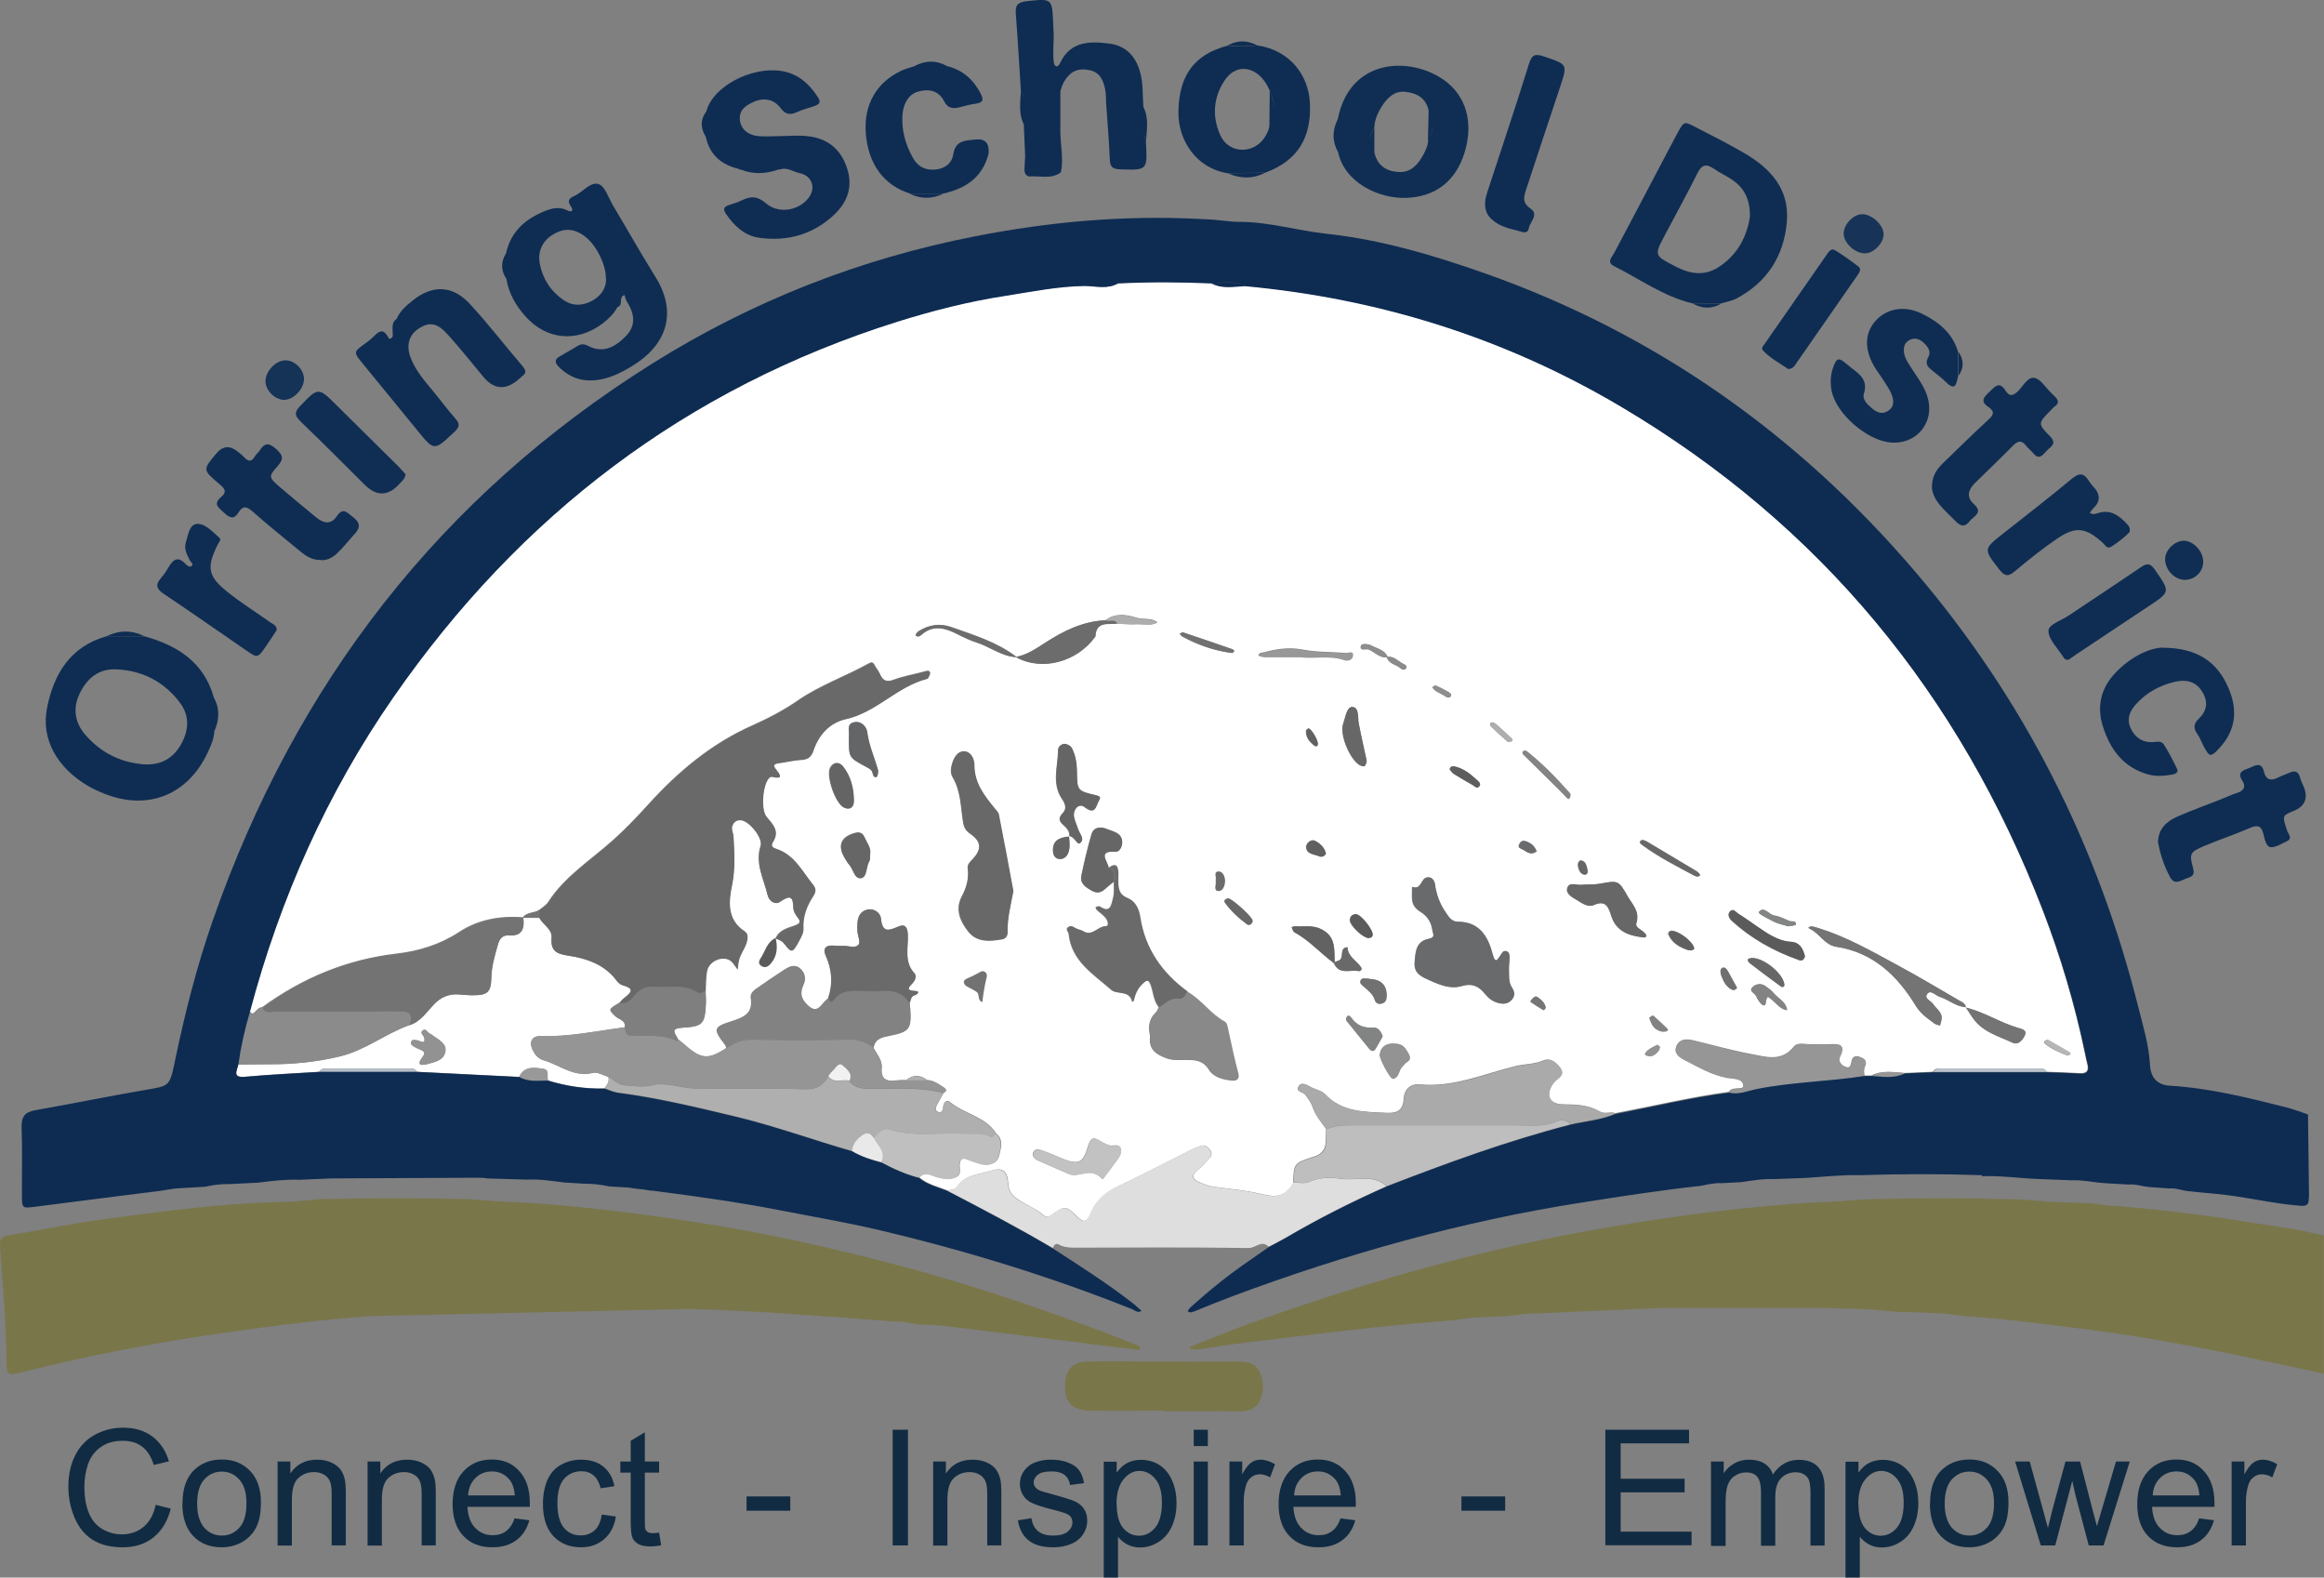 <?xml version="1.0" encoding="UTF-8"?><svg id="Layer_2" xmlns="http://www.w3.org/2000/svg" viewBox="0 0 136.63 92.72"><rect x="0" y="0" width="136.63" height="92.72" fill="#808080" stroke="none"/><defs><style>.cls-1{fill:#f2f1f1;}.cls-2{fill:#6a6b6c;}.cls-3{fill:#69696a;}.cls-4{fill:#696a6b;}.cls-5{fill:#676768;}.cls-6{fill:#6a6a6b;}.cls-7{fill:#eae9ea;}.cls-8{fill:#fff;}.cls-9{fill:#7f7f80;}.cls-10{fill:#686869;}.cls-11{fill:#747475;}.cls-12{fill:#656566;}.cls-13{fill:#969697;}.cls-14{fill:#6c6c6d;}.cls-15{fill:#99999a;}.cls-16{fill:#989898;}.cls-17{fill:#8b8b8c;}.cls-18{fill:#929292;}.cls-19{fill:#929293;}.cls-20{fill:#8a8a8b;}.cls-21{fill:#c2c2c2;}.cls-22{fill:#b6beca;}.cls-23{fill:#b6b6b7;}.cls-24{fill:#666667;}.cls-25{fill:#737374;}.cls-26{fill:#b9c2cd;}.cls-27{fill:#8d8d8e;}.cls-28{fill:#8e8e8f;}.cls-29{fill:#939393;}.cls-30{fill:#858485;}.cls-31{fill:#aaa;}.cls-32{fill:#aeadae;}.cls-33{fill:#bfbfc0;}.cls-34{fill:#bebebf;}.cls-35{fill:#dedede;}.cls-36{fill:#afafaf;}.cls-37{fill:#afaeaf;}.cls-38{fill:#112b42;}.cls-39{fill:#102e53;}.cls-40{fill:#102e54;}.cls-41{fill:#173458;}.cls-42{fill:#153257;}.cls-43{fill:#0f2d53;}.cls-44{fill:#0e2c52;}.cls-45{fill:#717172;}.cls-46{fill:#6f6f70;}.cls-47{fill:#727273;}.cls-48{fill:#959596;}.cls-49{fill:#898989;}.cls-50{fill:#646566;}.cls-51{fill:#646465;}.cls-52{fill:#626263;}.cls-53{fill:#5b5b5c;}.cls-54{fill:#828383;}.cls-55{fill:#838384;}.cls-56{fill:#606061;}.cls-57{fill:#5d5d5e;}.cls-58{fill:#79764a;}.cls-59{fill:#606162;}.cls-60{fill:#838484;}.cls-61{fill:#828283;}.cls-62{fill:#757576;}</style></defs><g id="Layer_2-2"><g><path class="cls-58" d="m21.89,77.35c-2.81.18-5.6.55-8.4.94-4.16.58-8.28,1.37-12.36,2.4-.64.16-.75.08-.75-.64,0-2.27-.23-4.52-.38-6.78-.03-.53.16-.6.55-.67,1.8-.3,3.58-.67,5.39-.92,3.3-.45,6.61-.89,9.94-1.02.97,0,1.91-.08,2.91-.18,2.94-.07,5.89-.07,8.83,0,1.01.07,1.78.16,2.67.17h.02c3.53.19,7.03.64,10.53,1.17,4.2.64,8.33,1.57,12.43,2.67,4.02,1.08,7.96,2.43,11.86,3.89.56.21,1.11.43,1.66.65.1.04.28.15.27.18-.07.18-.24.12-.37.1-.67-.08-1.34-.17-2.01-.25-3.03-.38-6.06-.76-9.1-1.12-.51-.06-1.03-.06-1.55-.09-.58-.1-.97-.19-1.47-.18-3.99-.31-7.97-.62-11.97-.74"/><path class="cls-58" d="m97.8,76.87h.03s-7.4.32-7.4.32c-.66,0-1.25.09-1.96.17l-1.4.06c-.58.01-1.15.11-1.71.18-2.97.23-5.94.55-8.9.92-1.97.24-3.95.45-5.91.78-.12.02-.24.01-.36,0-.08,0-.21-.01-.22-.05-.04-.14.1-.14.18-.17,1-.39,1.99-.8,2.99-1.17,6.61-2.4,13.35-4.33,20.29-5.58,3.48-.63,6.98-1.13,10.5-1.45.99-.09,1.98-.18,2.98-.22.89-.02,1.7-.09,2.67-.17,3.02-.08,6.05-.08,9.07,0,1.39.08,1.78.16,2.68.17.55.02,1.09.04,1.64.06.78.12,1.14.17,1.71.18,2.48.21,4.95.51,7.4.91,1.52.25,3.05.42,4.54.81,0,2.71,0,5.41,0,8.12-1.66-.36-3.32-.72-4.98-1.07-3.1-.64-6.21-1.2-9.36-1.59-2.24-.28-4.48-.58-6.73-.72-.61-.08-1.14-.17-1.71-.18-.62-.02-1.25-.05-1.87-.07-.96.01-1.62-.17-2.44-.17-.79-.02-1.58-.05-2.37-.07"/><path class="cls-35" d="m81.54,69.71c-2.03.89-4,1.89-5.91,3.01-.34.2-.69.37-1.04.56-.41-.43-.77.08-1.18.07-3.42-.05-6.84-.03-10.26-.02-.32,0-.62-.03-.91-.19-.18-.1-.28.06-.35.21-2.03-1.2-4.12-2.29-6.21-3.38.2-.01.41-.02.54-.2.51-.72,1.36-.74,2.09-.97.58-.18.9.07.94.7.03.49.2.75.62,1.03.46.3.99.49,1.41.86.17.14.27.19.49.04.83-.57.87-.58,1.51.06.43.42.61.35.81-.18.3-.77.9-1.25,1.66-1.6,1.39-.65,2.75-1.37,4.13-2.06.24-.12.5-.24.76-.31.21-.05.37.1.49.27.16.21.05.37-.09.52-.22.23-.43.47-.68.68-.38.32-.23.53.13.68.25.1.49.22.78.26.97.13,1.94.21,2.9.44,1.03.25,1.4.06,1.86-.69.31,0,.67.09.93-.03.65-.3,1.32-.26,1.96-.18.87.11,1.83-.28,2.6.43h.02Z"/><path class="cls-58" d="m68.37,82.91c-1.43,0-2.86.02-4.29,0-1.07-.02-1.51-.5-1.46-1.55.03-.86.45-1.32,1.32-1.34,1.23-.03,2.46,0,3.7,0,1.71,0,3.42.01,5.13,0,.56,0,1.07.1,1.3.64.24.55.26,1.18-.04,1.73-.25.46-.72.56-1.23.56-1.47-.02-2.94,0-4.41,0l-.02-.04Z"/><path class="cls-43" d="m127.14,38.07c2.04,0,3.23.84,3.88,2.38.55,1.29.43,2.48-.55,3.53-.5.53-.57.52-.9-.09-.13-.24-.22-.51-.38-.74-.25-.35-.24-.61.09-.92.49-.47.55-1.02.17-1.61-.39-.6-.97-.69-1.58-.55-.91.21-1.71.65-2.33,1.36-.33.38-.51.82-.3,1.32.22.5.59.84,1.18.87.27.02.61-.14.79.13.3.46.55.96.79,1.46.08.17-.09.28-.26.31-.47.08-.96.13-1.43,0-1.44-.39-2.24-1.44-2.67-2.8-.39-1.2-.13-2.28.74-3.19.89-.93,1.98-1.45,2.78-1.47h-.02Z"/><path class="cls-43" d="m126.87,49.55c0-.82.49-1.27,1.13-1.55.83-.37,1.69-.67,2.54-1.01.33-.13.66-.29.99-.39.4-.13.52-.38.3-.71-.34-.51.06-.62.38-.74.34-.13.74-.45.9.24.11.45.42.52.82.31.21-.11.44-.18.66-.28.32-.15.53-.09.63.27.05.19.14.37.22.55.27.67.07,1.15-.59,1.42-.69.28-.68.28-.38,1.18.06.18.33.43-.02.6-.32.15-.68.39-.98.35-.25-.04-.33-.49-.41-.8-.12-.46-.34-.52-.78-.33-.91.4-1.85.7-2.76,1.09-.75.32-.82.43-.59,1.26.14.5-.15.53-.44.64-.32.12-.65.38-.91-.1-.34-.63-.57-1.3-.69-1.98l-.02-.02Z"/><path class="cls-43" d="m113.58,28.71c-.02-.71.27-1.12.65-1.49.86-.83,1.71-1.67,2.59-2.48.29-.27.56-.49.08-.82-.53-.35-.23-.61.08-.91.31-.29.57-.62.92-.06.23.37.45.33.75.03s.57-.85.96-.77c.36.07.64.55.95.85.09.08.17.17.25.25.2.19.27.38,0,.57-.1.07-.17.16-.26.25-.73.74-.76.77-.04,1.5.43.43.09.6-.15.83-.23.22-.45.65-.84.16-.12-.15-.29-.27-.41-.43-.27-.35-.49-.27-.77.01-.73.74-1.48,1.45-2.22,2.18-.4.39-.54.83-.08,1.24.59.53-.02.72-.25,1.02-.32.42-.6.23-.87-.06-.58-.59-1.26-1.12-1.34-1.9v.03Z"/><path class="cls-43" d="m18.86,32.91c-.55.02-.9-.26-1.24-.53-.92-.76-1.86-1.51-2.75-2.3-.34-.3-.58-.4-.84.03-.27.44-.52.34-.84.04-.29-.28-.7-.5-.21-.92.43-.36.19-.55-.13-.82-.94-.8-.93-.81-.12-1.77.37-.44.79-.47,1.24-.1.12.1.26.19.36.31.23.24.43.36.65-.02.08-.14.22-.24.3-.37.27-.42.51-.46.92-.1.4.36.54.57.12,1.04-.56.62-.52.66.16,1.25.7.59,1.4,1.18,2.11,1.76.43.35.87.45,1.22-.08.37-.55.62-.18.94.06.4.3.47.59.12.97-.35.38-.66.79-1.04,1.15-.29.28-.65.46-1.01.4h.04Z"/><path class="cls-43" d="m87.33,11.7s.06-.25.13-.47c.81-2.48,1.65-4.96,2.42-7.45.18-.59.38-.64.92-.45,1.36.46,1.37.43.91,1.81-.66,1.99-1.33,3.98-1.98,5.98-.14.42-.26.79.24,1.13.53.36-.02.78-.09,1.16-.08.4-.41.21-.68.14-.51-.12-1.01-.25-1.42-.59-.32-.26-.54-.59-.45-1.25h0Z"/><path class="cls-43" d="m16.27,37.03c-.2.3-.41.63-.63.95-.49.7-.5.71-1.16.25-1.61-1.1-3.21-2.23-4.83-3.31-.42-.28-.55-.52-.2-.93.16-.18.3-.38.42-.58.27-.49.56-.79,1.06-.24.07.08.24.16.29.13.22-.14,0-.25-.06-.37-.16-.32-.35-.65-.24-1.02.14-.44.19-1.11.7-1.12.47,0,.88.47,1.27.81.15.13-.03.27-.09.41-.66,1.32-.59,1.85.55,2.76.8.65,1.69,1.2,2.53,1.8.16.11.38.17.39.44v.02Z"/><path class="cls-43" d="m124,32.18c-.19,0-.25-.16-.36-.26-1.02-.93-1.61-1.01-2.73-.24-.85.58-1.66,1.23-2.45,1.89-.4.34-.6.31-.93-.11-.92-1.19-.94-1.18.26-2.12,1.34-1.06,2.69-2.1,4-3.19.45-.38.73-.36,1.02.12.1.17.25.31.37.46.31.4.27.78-.1,1.13-.08.08-.15.19-.22.28.14.1.3.08.44.03.77-.27,1.29.13,1.77.65.11.12.18.26.13.43-.05.15-1.06.93-1.2.93Z"/><path class="cls-39" d="m23.84,27.86c-.02.28-.19.39-.32.54-.68.77-1.37.8-2.08.09-1.24-1.23-2.47-2.47-3.73-3.68-.33-.32-.47-.53-.07-.94,1.08-1.12,1.06-1.14,2.2,0,1.18,1.17,2.37,2.34,3.56,3.52.17.17.32.35.45.49v-.02Z"/><path class="cls-43" d="m105.13,21.69c-.48-.34-1.05-.62-1.48-1.09-.14-.15.03-.29.11-.41,1.22-1.75,2.44-3.51,3.66-5.26.12-.18.26-.35.47-.22.47.29.92.61,1.36.95.2.15.08.33-.04.51-1.2,1.72-2.4,3.44-3.59,5.16-.11.16-.2.34-.48.36h-.01Z"/><path class="cls-43" d="m121.63,38.77c-.21.03-.28-.07-.34-.17-.31-.5-.84-.99-.86-1.51-.02-.38.75-.62,1.17-.9,1.42-.95,2.85-1.89,4.26-2.85.38-.26.57-.24.84.16.89,1.29.91,1.28-.38,2.13-1.42.95-2.85,1.89-4.27,2.84-.16.11-.32.23-.43.3h.01Z"/><path class="cls-41" d="m109.43,12.59c.58-.04,1.3.61,1.31,1.17.01.5-.55,1.1-1.05,1.13-.59.04-1.3-.59-1.3-1.16,0-.52.54-1.11,1.04-1.14Z"/><path class="cls-42" d="m16.77,21.18c.53-.02,1.06.49,1.1,1.04.04.58-.57,1.27-1.15,1.28-.52.01-1.07-.5-1.11-1.04-.04-.59.57-1.27,1.15-1.28h.01Z"/><path class="cls-40" d="m129.53,33.05c-.02.57-.5,1.03-1.08,1.03-.62,0-1.18-.61-1.16-1.25.02-.52.56-1.04,1.09-1.05.58,0,1.17.64,1.15,1.27h0Z"/><path class="cls-43" d="m67.38,8.25c-.09-.16-.14-.32-.17-.49.03.16.09.32.17.48.05-.66.16-1.33-.16-1.96,0,0,0,0,0,0-.05-.63-.01-1.26-.15-1.87-.23-1.03-.83-1.73-1.87-1.85-1.11-.14-2.24-.15-2.85,1.09-.15.38-.37.29-.4-.01-.06-.54,0-1.1,0-1.65-.01-.2-.03-.4-.03-.6-.07-1.5-.06-1.48-1.57-1.32-.53.06-.67.25-.63.75.12,1.51.2,3.02.3,4.53-.03.66-.15,1.33.17,1.96,0,0,0,0,0-.01,0,0,0,.01,0,.02.03.62.05,1.24.08,1.85-.01.27-.04.55-.04.82,0,.21.12.4.35.38.59-.04,1.23.17,1.77-.23,0,0,.01,0,.02,0,.17-.79-.02-1.57-.03-2.36-.15-.41-.23-.81-.24-1.22,0,.4.09.8.24,1.21,0-.81,0-1.6,0-2.41,0,0,0,0,0,0,.07-.18.11-.38.21-.55.38-.63.82-.82,1.49-.69.62.12.82.59.93,1.11.06.27.04.55.06.83.08,1.11.17,2.23.22,3.34.02.4.15.53.56.55,1.65.06,1.65.07,1.56-1.58v-.11Zm-6.92,1.41c0-.13,0-.27-.08-.38.08.11.08.24.08.38Zm-.42-4.27c.08.13.13.26.16.4-.03-.13-.09-.27-.16-.4Zm.2,1.13s0,.06,0,.09c0-.03,0-.06,0-.09Zm-.03-.65c.02.13.03.26.03.39,0-.13,0-.26-.03-.39Z"/><g><path class="cls-43" d="m6.29,37.38c.73.01,1.47.02,2.21.02-.73-.37-1.47-.37-2.21-.02Z"/><path class="cls-43" d="m12.57,40.99c-.58-2.07-2.13-3.05-4.07-3.59h-.01c-.73,0-1.47-.01-2.21-.01-2.16.6-3.13,2.24-3.52,4.25-.35,1.82.61,3.49,2.41,4.55.24.14.5.26.75.37,2.63,1.15,5.08.25,6.29-2.33.19-.4.37-.8.39-1.25.3-.67.33-1.33-.03-1.99Zm-1.89,2.69c-.49.91-1.23,1.31-2.26,1.24h.01c-1.37-.11-2.52-.7-3.41-1.73-.62-.71-.76-1.56-.33-2.44.43-.88,1.11-1.46,2.15-1.41,1.56.07,2.83.74,3.76,1.99.54.74.51,1.54.08,2.35Z"/></g><g><path class="cls-43" d="m58.12,8.99c.04-.57-.19-.86-.79-.79-.58.07-1.16.04-1.29.88-.08.53-.51.86-1.12.89-.59.03-.99-.22-1.26-.71-.41-.74-.64-1.53-.61-2.38.02-.77.37-1.35.94-1.5.63-.17,1.2-.06,1.52.58.21.41.51.44.89.35.31-.08.62-.17.93-.21.41-.06.55-.18.32-.61-.43-.82-1.05-1.37-1.95-1.6h-.01c-.64-.36-1.29-.35-1.94,0h.01c-.26.09-.53.15-.78.27-1.46.69-2.2,2-2.08,3.65.13,1.8,1.03,3.06,2.58,3.56h2c1.33-.3,2.32-.98,2.65-2.39h-.01Z"/><path class="cls-43" d="m55.47,11.38h-2c.67.33,1.33.32,2,0Z"/></g><g><path class="cls-43" d="m30.73,21.53c-1.04-1.21-2.01-2.48-3.09-3.65-1.03-1.12-2.21-1.16-3.39-.21-.37.3-.74.61-.93,1.07,0,.21.02.42.03.63,0-.21-.03-.42-.03-.63h0c-.28.18-.24.46-.24.73,0,.18.09.4-.2.45,0,0,0,0,0,0-.19-.34-.37-.66-.8-.25-.2.2-.41.38-.64.54-.68.49-.66.49-.09,1.19,1.06,1.3,2.12,2.59,3.18,3.89,1,1.23.99,1.22,2.18.1.29-.27.36-.46.07-.78-.48-.54-.9-1.12-1.36-1.67-.48-.58-.98-1.16-1.26-1.87-.31-.77-.12-1.4.49-1.78.61-.38,1.05-.32,1.67.37.72.8,1.4,1.64,2.08,2.47.64.78,1.35.83,2.12.14.06-.06.12-.11.18-.16.25-.18.23-.34.03-.57Zm-7.77-1.46s0,.02.01.03c0,0,0-.02-.01-.03Z"/><polygon class="cls-43" points="23.32 18.73 23.32 18.74 23.32 18.74 23.32 18.73"/></g><g><path class="cls-43" d="m102.5,8.97c-.93-.54-1.89-1.02-2.84-1.51-.65-.34-.66-.33-1.04.36-.24.45-.48.91-.72,1.36-.99,1.89-1.99,3.78-2.99,5.67-.14.26-.48.56-.02.79,1.52.76,2.92,1.79,4.61,2.19h0c.58-.01,1.15-.01,1.72-.01.3-.09.63-.14.9-.29,1.78-.96,2.75-2.48,2.93-4.47.17-1.97-.98-3.18-2.55-4.09Zm.38,3.76c-.17,1.14-.71,2.25-1.86,2.98-.82.52-1.64.4-2.48-.03-1.3-.67-1.31-.64-.63-1.92.63-1.19,1.28-2.37,1.88-3.57.26-.53.53-.58.99-.26.36.25.77.43,1.12.68.65.47.99,1.11.98,2.11h0Z"/><path class="cls-43" d="m101.22,17.83h-1.72c.58.33,1.15.34,1.72,0Z"/></g><path class="cls-43" d="m49.8,9.89c-.37-1.15-1.18-1.78-2.36-1.89-.55-.06-1.11,0-1.67,0-.39,0-.8.04-1.19,0-.62-.06-1.02-.42-1.08-.94-.06-.58.32-.85.78-1.06.63-.29,1.22-.17,1.61.35.31.41.58.41.99.23.32-.15.67-.23,1.01-.35.24-.09.41-.19.2-.51-.52-.81-1.19-1.4-2.16-1.55-1.75-.27-4.03.91-4.4,2.37-.36.48-.36.98-.04,1.49.23,1.07.92,1.66,1.96,1.9l-.02.03h.11c.74.3,1.48.27,2.23,0h.08c.42-.15.77.13,1.14.21.78.15,1.01.92.5,1.52-.6.7-1.73.89-2.47.25-.49-.42-.87-.42-1.38-.18-.25.12-.51.21-.78.29-.32.1-.36.26-.18.52.49.71,1.09,1.29,1.98,1.41,1.67.22,3.17-.21,4.4-1.38.78-.74,1.09-1.65.74-2.71Z"/><g><path class="cls-43" d="m115.1,20.63c-.33-1.07-1.13-1.71-2.08-2.18-1.01-.51-2.08-.34-2.74.39-.64.7-.69,1.64-.12,2.65.16.28.36.53.53.8s.36.53.49.82c.17.39.22.8-.21,1.06-.37.22-.7.03-.97-.22-.24-.21-.52-.49-.42-.81.3-.94-.45-1.25-.96-1.7-.54-.47-.65-.43-.87.22-.14.43-.15.87-.07,1.3.26,1.36,2.1,2.95,3.5,3.05,1.62.11,2.67-1.35,2.07-2.88-.2-.53-.54-.97-.84-1.44-.19-.3-.41-.58-.47-.95-.04-.3.01-.57.28-.73.31-.19.61-.11.87.13.25.23.46.53.28.84-.26.47.04.64.32.87.25.2.5.4.73.62.58.57.59.02.7-.35l-.02-.02v-1.47Z"/><path class="cls-43" d="m115.12,20.65v1.47c.36-.49.35-.98,0-1.47Z"/></g><path class="cls-43" d="m38.52,16.25c-.86-1.38-1.66-2.8-2.49-4.19-.26-.44-.46-1.12-.84-1.24-.48-.16-.93.48-1.43.7-.31.14-.43.28-.19.62.16.22.06.37-.23.22-.43-.22-.86-.13-1.27.03-1.17.46-2.04,1.21-2.32,2.5-.31.5-.31,1,.02,1.5.14.84.54,1.55,1.1,2.18,1.25,1.42,3.05,1.58,4.56.44.35-.27.66-.57.87-.96h.01s0,0,0,0c.35-.11.04-.61.4-.7-.04-.09-.09-.16-.13-.21.05.05.09.11.14.22.04.12.06.24.12.34.45.7.59,1.41-.05,2.06-.62.63-1.33,1.04-2.23.56-.26-.13-.43-.1-.65.04-.34.21-.69.4-1.03.6-.26.15-.27.35-.06.57.49.5,1.07.81,1.79.83.96.02,1.77-.37,2.56-.85,1.98-1.2,2.71-3.09,1.35-5.26Zm-3.71,1.43c-.57.31-1.16.32-1.7-.06-.75-.52-1.22-1.26-1.38-2.15-.13-.73.19-1.35.82-1.71.65-.38,1.25-.33,1.88.17.64.5,1.2,1.64,1.19,2.43h.01c.02.59-.3,1.03-.82,1.32Zm1.47.02s0,.06,0,.09c0-.03,0-.06,0-.09Zm.19-.61s.07.02.11.06c-.04-.04-.08-.06-.11-.06Z"/><path class="cls-8" d="m76.05,69.49c-.46.75-.83.94-1.86.69-.96-.23-1.93-.31-2.9-.44-.29-.04-.53-.16-.78-.26-.36-.15-.51-.36-.13-.68.24-.2.46-.44.68-.68.14-.15.25-.31.09-.52-.13-.17-.29-.32-.49-.27-.26.07-.52.19-.76.31-1.38.69-2.74,1.41-4.13,2.06-.75.35-1.35.83-1.66,1.6-.21.53-.38.6-.81.18-.65-.64-.68-.63-1.51-.06-.22.15-.32.1-.49-.04-.42-.36-.95-.55-1.41-.86-.42-.28-.59-.53-.62-1.03-.03-.64-.36-.89-.94-.7-.73.23-1.58.24-2.09.97-.13.18-.34.18-.54.2-.57-.22-1.17-.36-1.65-.76.35-.39.7-.12,1.07-.02.38.1.8.17,1.15-.03.28-.16.11-.51.16-.77.04-.23.14-.35.4-.26.26.1.51.19.78.27.52.16,1.02,0,1.13-.47.1-.42.29-.92-.17-1.3-.63-1-1.85-1.14-2.69-1.83-.27-.22-.41.04-.43.31,0,.19-.12.32-.3.25s-.15-.24-.07-.4c.13-.24.27-.48.4-.72.19-.09.18-.21.02-.31-.3-.2-.6-.42-.99-.44-.41-.33-.83-.33-1.24,0-.2,0-.4,0-.59.02-.57.07-.9-.06-.84-.75.04-.44-.29-.8-.49-1.18.09-.54.5-.62.95-.71,1.16-.23,1.28-.4,1.21-1.58,0-.12-.02-.24-.04-.35.07-.17.05-.39.31-.45.16-.04.3-.23.04-.24-.63-.02-.41-.22-.16-.49.15-.16.2-.42.09-.55-.63-.68-.36-1.51-.39-2.27-.02-.41-.14-.65-.55-.48-.55.24-.95.4-1.03-.47-.03-.32-.39-.63-.81-.52-.4.1-.55.42-.57.81,0,.16,0,.32,0,.48.03.26.19.62.07.76-.21.25-.59.06-.91.08-.2,0-.4,0-.6-.02-.45-.03-.59.21-.43.58.38.83.44,1.66.15,2.51-.11.11-.23.21-.33.34-.31.4-.56.4-.94.02-.37-.38-.41-.7-.2-1.17.16-.34.09-.72-.23-.97-.31-.23-.61-.06-.88.11-.57.37-1.12.75-1.68,1.14-.17.12-.32.3-.29.5.16.96-.44,1.17-1.2,1.41-1.01.32-1,.48-.33,1.34.05.06.07.14.1.21-1.04.69-1.49.66-2.4-.13-.15-.13-.3-.25-.45-.37-.11-.29-.52-.63.22-.68,1.26-.08,1.36-.2,1.42-1.47,0-.23,0-.47-.02-.7.02-.4,0-.8.08-1.19.11-.6.93-.95,1.39-.61.17.13.28.34.41.51.04-.23.05-.48.12-.69.11-.3.3-.56.4-.86.08-.22.14-.52-.09-.67-1.06-.69-.97-1.76-.76-2.73.2-.96.14-1.89.09-2.84,0-.19-.12-.4-.09-.58.05-.24.22-.43.51-.41.49.04,1.33,1.07,1.18,1.53-.34,1.04.18,1.94.41,2.89.09.37.45.57.74.37.58-.41.76-.29.77.38,0,.18.12.39.24.54.22.27.16.39-.14.5-.44.16-.92.26-1.14.76-.52.23-.61.79-.89,1.2-.08.12-.15.29.03.42.2.14.37.08.52-.08.41-.45.45-.99.32-1.55.18.08.36.12.5.29.42.52.48.64.88-.11.13-.24.29-.52.27-.77-.05-.72.2-1.33.58-1.9.15-.23.18-.41,0-.64-.64-.79-1.1-1.78-2.17-2.12-.24-.08-.34-.19-.2-.42.4-.63,0-1.02-.37-1.46-.36-.43-.25-1.92.15-2.31.04-.04.15-.06.21-.05.43.1.56.02.24-.37-.16-.19-.33-.38.12-.44.43-.05.86-.17,1.29-.19.41-.02.6-.16.75-.58.31-.91.95-1.61,1.9-1.82,1.79-.4,3-1.92,4.75-2.36.04,0,.08-.04.09-.07.04-.1.13-.22.1-.31-.04-.13-.17-.08-.29-.05-.61.17-1.24.27-1.83.49-.45.17-.66.04-.83-.36-.08-.18-.22-.33-.31-.51-.1-.2-.2-.16-.36-.07-1.35.75-2.83,1.26-4.11,2.14-.85.59-1.77,1.07-2.71,1.49-2.41,1.07-4.37,2.72-6.12,4.65-.67.74-1.36,1.46-2.1,2.12-1.3,1.16-2.8,2.1-3.78,3.61-.12.19-.35.32-.53.47-.3.2-.74.12-.97.45l.02-.02c-1.34-.11-2.64.13-3.75.86-1.13.74-2.37,1.12-3.66,1.27-2.94.34-5.56,1.43-7.93,3.16-.22,0-.32.2-.47.32-.15.11-.2,0-.26-.09,1.77-6.65,4.53-12.86,8.46-18.51,7.4-10.63,17.17-18.12,29.6-22.03,2.08-.66,4.2-1.19,6.35-1.52,1.55-.24,3.09-.57,4.67-.58.66.02,1.34.23,1.97-.16,1.83-.09,3.65-.08,5.48,0,.63.34,1.3.19,1.96.16,7.91.72,15.31,3.05,22.14,7.1,11.73,6.95,19.89,16.91,24.78,29.59,1.06,2.74,1.89,5.56,2.49,8.44.04.19.08.39.13.58.1.39.01.6-.45.57-.64-.04-1.27-.06-1.91-.08-.1-.14-.23-.2-.4-.2h-5.92c-.17,0-.3.05-.4.2l-1.65.07c-.66-.05-1.33-.17-1.96.15h-.41c-.03-.2-.06-.39.04-.58.16-.32-.1-.44-.31-.52-.18-.07-.4-.05-.47.21-.06.2-.03.54-.41.36-.23-.11-.41-.35-.29-.58.39-.77-.09-.75-.62-.73-.36,0-.72,0-1.07,0-.35.02-.78-.15-1.02.15-.73.91-1.66.58-2.52.42-1.15-.21-2.29-.54-3.43-.81-.36-.08-.75-.07-.93.32-.2.43.11.65.45.83.8.41,1.57.88,2.49,1.05.33.06.95.01.98.47.02.31-.65,0-.85.37-2.25.3-4.45.83-6.67,1.25-.3-.11-.63.08-.93-.1-.67-.4-1.43-.41-2.18-.42-.76-.02-1.01-.52-.61-1.17.1-.16.27-.29.42-.42.24-.21.17-.41,0-.62-.24-.3-.57-.53-.93-.37-.52.23-1.08.2-1.62.33-1.86.45-3.66,1.27-5.65,1.08-.58-.06-.92.33-.95.85-.04.72-.42.85-1.02.82-1.3-.06-2.61-.04-3.61-1.1-.2-.21-.56-.27-.84-.42-.25-.13-.55-.34-.72,0-.15.3.29.29.41.47.16.22.34.45.42.7.17.5.5.89.8,1.3,0,.27-.02.55-.03.82-.02.41-.29.68-.61.78-1.24.41-1.25.39-1.3,1.51l.02.03Zm5.49-30.85c.13.4.56.41.81.64.09.08.22.13.31,0,.08-.13-.03-.21-.13-.25-.31-.15-.55-.46-.95-.43-.17-.41-.6-.47-.93-.65-.19-.1-.6-.16-.64.02-.07.33.31.13.48.21.35.16.63.49,1.05.46Zm-3.12,17.96c.29.73.95.37,1.45.48.1.02.23-.09.15-.22-.26-.4-.78-.61-.8-1.18-.53.02-.14.67-.54.79-.08.02-.15.06-.22.09-.03-.74.1-1.5-.79-1.95-.52-.26-1.01-.12-1.51-.17-.07,0-.15.03-.23.05.05.1.08.26.16.3.88.48,1.53,1.23,2.32,1.81h.01Zm-13.41-20.15c-1.34.06-2.49.63-3.57,1.33-.53.35-1.05.7-1.68.82-1.14-.87-2.5-1.28-3.82-1.75-.67-.24-1.33-.14-1.93.24-.08.05-.19.2-.17.23.08.12.23.08.31,0,.72-.65,1.45-.42,2.19-.04.35.18.71.35,1.09.47.78.26,1.46.81,2.32.86,1.51.84,3.57.3,4.66-1.21.04-.93.76-.7,1.31-.76.36.02.71.06,1.06.04.42-.02.86.12,1.27-.1-.36-.3-.82-.15-1.24-.28-.56-.18-1.22-.29-1.79.13v.02Zm-2.17,12.69c.32.02.48.54.63.43.33-.23,0-.54-.1-.82-.07-.23-.17-.44-.23-.67-.12-.47.27-.9.61-.64.66.51.66-.07.85-.38.11-.18.05-.26-.16-.3-1.12-.26-1.13-.27-1.14-1.41,0-.49-.08-.95-.3-1.37-.06-.12-.24-.22-.38-.24-.22-.03-.42.16-.42.34-.01.96-.39,1.97.22,2.87.2.3.31.58.05.85-.26.26-.23.45.02.68.21.19.41.39.37.7-.68.05-.98.3-.96.83,0,.21.09.41.29.47.25.07.48-.07.58-.28.15-.32.1-.69.07-1.04v-.02Zm52.72,10.05c.17.26.33.53.53.78.57.71,1.45.95,2.23,1.31.34.16.62-.19.73-.47.12-.29-.21-.34-.43-.41-1.06-.31-1.99-.94-3.07-1.19,0-.25-.22-.32-.37-.41-1.23-.72-2.45-1.45-3.71-2.12-1.46-.79-2.91-1.62-4.51-2.12-.15-.05-.3-.1-.45-.12-.04,0-.33.05-.12.14.58.27.86.94,1.54,1.05,2.17.33,3.61,1.7,4.69,3.48.29.47.69.74,1.1,1.04.09.06.21.08.31.11.03-.11.07-.22.09-.34.08-.43-.29-.62-.48-.91-.13-.21-.59-.35-.34-.63.2-.23.48.13.73.2.52.16.95.58,1.52.6h.01Zm-50.39-8.18c-.05-.39-.71-1.03.41-.95.22,0,.38-.29.38-.54,0-.59-.53-.64-.91-.8-.35-.15-.76-.13-.89.32-.23.79-.42,1.6-.59,2.41-.1.48.24.69.61.9.36.2.59.08.84-.16.14-.13.3-.25.45-.37,0,.32.04.65-.04.94-.1.37-.14.98-.81.52-.04-.03-.14.02-.22.03.02.06.03.13.07.17.17.16.37.29.52.47.11.14.24.48,0,.49-.47,0-.8.63-1.33.3-.13-.08-.3-.1-.44-.17s-.27-.19-.43-.08c-.19.13.02.27.03.41.16,1.6,1.46,2.36,2.5,3.28.34.3,1.08,0,1.23.7.03-.02.07-.03.07-.05.08-.35.2-.68.46-.94.03-.03.05-.06.08-.08.19-.16.33-.32.48.08.16.44.16.94.48,1.31-.06.1-.09.23-.17.31q-.54.5-.35,1.31c.02.08,0,.16,0,.24-.03.69.45.95,1,1.15.39.14.79.08,1.18.09.53,0,.96.04,1.3.59.26.42.83.58,1.35.62.27.02.43-.06.34-.42-.22-.83-.4-1.67-.58-2.51-.04-.2-.05-.43-.23-.52-.84-.46-1.36-1.3-2.2-1.76-1.49-1.1-2.49-2.52-2.78-4.39-.07-.49-.29-.93-.78-1.12-.42-.16-.5-.48-.51-.85-.01-.28.04-.57-.02-.83-.09-.36-.32-.25-.52-.08l.02-.02Zm-5.61,1.37c-.28-1.46-.56-2.97-.85-4.48-.03-.14-.17-.27-.26-.39-.6-.74-1.18-1.47-1.18-2.52,0-.36-.23-.87-.69-.81-.39.05-.58.51-.66.91-.04.18-.03.42.07.58.49.81.48,1.74.62,2.63.05.34.14.51.45.73.64.45.66.9.11,1.48-.18.19-.31.3-.28.56.07.57-.07,1.09-.34,1.6-.42.78-.11,1.48.37,2.09.51.64,1.24.58,1.96.46.23-.04.35-.18.34-.41-.02-.8.18-1.57.34-2.41v-.02Zm29.14,4.47c0-.16.03-.36.03-.56,0-.15,0-.33-.19-.38-.2-.05-.24.12-.34.25-.17.24-.3.53-.46-.07-.27-1.02-.77-1.91-2.04-1.91-.39,0-.55-.3-.72-.55-.35-.49-.55-1.04-.63-1.65-.03-.2-.17-.47-.49-.4-.35.08-.31.76-.85.55,0,.24-.02.47,0,.71.02.35.21.58.5.76.39.24.63.59.69,1.06.03.22.21.44-.2.52-.77.14-.79.77-.84,1.38-.06.68.45.87.92,1.08.58.26,1.2.51,1.84.32.6-.18,1.01,0,1.36.44.21.26.45.46.76.54.26.08.55.1.78-.13.25-.24.23-.49.06-.75-.23-.36-.16-.77-.18-1.2h0Zm8.07-1.89c-.13-.3-.68-.4-.58-.71.22-.7-.25-1.11-.52-1.59-.53-.95-.56-.92-1.65-.72-.35.06-.71.02-1.07.06-.29.03-.71-.2-.82.2-.09.34.3.53.56.69.3.18.65.45.99.3.73-.33.88.14,1.04.64.28.89.99,1.15,1.82,1.25.09,0,.23.05.23-.12Zm-31.95,14.35c.23-.31.48-.62.71-.95.18-.25.44-.53.36-.84-.09-.35-.49-.12-.73-.22-.14-.07-.29-.12-.43-.21-.43-.28-.6-.27-.78.32-.29,1-.59,1.06-1.6.64-.36-.15-.72-.31-1.09-.44-.18-.07-.43-.1-.52.12-.09.21.09.39.27.47.61.28,1.22.53,1.84.8.58.26,1.25-.49,1.97.31Zm41.28-13.1c-.11-.43-.29-.82-.82-.85-.79-.05-1.4-.5-2.02-.92-.36-.25-.71-.51-1.08-.73-.14-.08-.3-.35-.49-.13-.15.17-.04.4.1.53,1.15,1.06,2.49,1.8,3.96,2.32.19.07.29-.02.35-.21h0Zm-56.2-12.84c0,1.15-.02,1.15,1.02,1.7.14.08.28.13.35.29.05.13.05.35.24.3.07-.02.13-.3.09-.43-.22-.74-.54-1.43-.63-2.22-.04-.3-.35-.67-.79-.56-.44.11-.23.52-.28.8v.12Zm1.25,6.7c.03-.25-.21-.59-.37-.94-.09-.19-.27-.25-.5-.19-.84.22-1.07.74-.63,1.47.08.13.16.28.26.39.25.27.31.86.7.79.37-.07.28-.68.49-1.01.06-.09.03-.23.05-.52h0Zm29.18-5.31c-.01-.08-.02-.12-.02-.16-.15-.69-.3-1.38-.44-2.07-.07-.37.03-.96-.38-.98-.32,0-.4.62-.53.98-.22.61.35,2.01.92,2.41.09.06.24.12.32.09.07-.03.1-.19.13-.26h0Zm-30.15,2.27c0-.73-.18-1.41-.63-1.99-.24-.31-.6-.25-.76.09-.24.5.31,2.08.81,2.32.34.16.58,0,.58-.42Zm31.86,14.31c-.52-.07-.88.19-.93.65-.02.23.62,1.44.77,1.4.37-.08.32-.51.55-.72.03-.03.06-.05.08-.09.1-.2.51-.23.3-.63-.18-.34-.35-.61-.77-.61Zm-5.57-22.73c.83.09,1.71-.13,2.56.17.2.07.45-.04.49-.22.07-.36-.24-.16-.38-.18-.86-.08-1.72-.04-2.59-.21-.73-.14-1.49-.04-2.22.16-.13.04-.3,0-.35.19.11.03.23.08.34.08h2.16-.01Zm4.8,22.29c-.09-.25-.26-.52-.54-.5-.56.04-.98-.12-1.3-.58-.05-.07-.17-.21-.27-.03-.03.05-.04.16,0,.21.44.55.88,1.09,1.33,1.64.11.13.24.21.36.02.14-.23.27-.47.43-.75h-.01Zm-.83-3.39c-.15.04-.4-.1-.47.15-.05.16.13.26.25.37.23.21.49.4.59.72.07.24.24.29.45.22.22-.08.25-.27.25-.47,0-.63-.35-.95-1.06-.97v-.02Zm23.46,1.05c.06.05.13.09.19.14.31.23.52.59.94.67-.04-.52-.53-.69-.8-1.03-.12-.15-.3-.26-.45-.38-.27-.2-.58-.13-.76.06-.24.25.16.35.23.55.04.11.11.21.18.31.21.28.35.3.37-.11,0-.07.06-.13.1-.2h0Zm-.94-2.27c-.07.02-.16.03-.21.08-.02.02.01.15.06.18.62.47,1.24.94,1.87,1.4.1.07.23,0,.2-.15-.13-.67-1.24-1.54-1.91-1.51h0Zm-10.66-9.55s.01-.09,0-.12c-.8-.89-1.62-1.75-2.56-2.49-.04-.03-.17-.02-.2.02-.1.13.03.2.1.27.68.67,1.36,1.34,2.04,2.01.14.14.27.29.41.43.08.08.14.07.18-.02.01-.03.03-.07.04-.11h-.01Zm4.25,2.61s-.07.02-.1.05c-.13.14.02.21.08.26.96.71,2.02,1.24,3.06,1.8.11.06.24.08.31-.04.02-.03-.11-.18-.2-.23-.98-.59-1.96-1.18-2.95-1.76-.07-.04-.15-.05-.22-.08h.02Zm-39.89,8.39c.03.13.11.19.22.25.18.09.35.18.52.29.21.14.05.48.31.6.03-.23.06-.47.1-.7.04-.23.08-.47.14-.69.03-.12.07-.23-.03-.33-.15-.16-.28-.04-.41.03-.21.11-.42.22-.64.31-.11.05-.21.1-.21.24Zm15.52-4.95c-.15.03-.26.15-.19.24.37.51.83.93,1.33,1.3.04.03.15,0,.2-.05.05-.05.1-.14.09-.2-.05-.25-1.22-1.28-1.43-1.3h0Zm8.49,2.16c.03-.31-.69-1.23-.99-1.22-.21,0-.36.17-.33.4.05.32.77.98,1.07,1,.11,0,.22-.04.25-.17h0Zm-8.14-16.72s-.06-.07-.09-.08c-.97-.33-1.93-.67-2.9-.99-.05-.02-.14.06-.2.09.06.05.1.12.17.16.87.48,1.8.8,2.78.94.1,0,.21,0,.24-.12Zm26.81,17.61c.07-.02.17-.03.21-.08.03-.03,0-.14-.04-.2-.25-.45-1.05-.96-1.34-.85-.05.02-.12.14-.11.18.21.52.65.76,1.15.93.04,0,.08,0,.12,0v.02Zm-14.13-10.64c.07.08.13.2.22.26.37.23.75.45,1.12.66.13.07.27.26.4.07.12-.16-.05-.28-.16-.38-.39-.35-.79-.67-1.31-.78-.12-.02-.22.02-.27.17Zm-7.28,4.97c-.08-.36-.35-.61-.64-.76-.23-.12-.51.16-.51.35,0,.45.46.43.75.56.14.06.3.03.4-.15Zm27.21,4.27c.15-.03.43-.05.43-.09.03-.28-.24-.16-.38-.22-.29-.12-.58-.28-.88-.32-.33-.05-.62-.58-.91-.21-.08.11.53.38.84.55.27.15.59.2.91.3h-.01Zm-3.03,3.6c-.15-.27-.3-.54-.45-.82-.09-.17-.21-.43-.4-.35-.18.08-.12.35-.04.54.12.3.27.58.58.73.12.06.22.02.31-.11h0Zm-30.64-6.29c.04.21-.13.58.12.6.27.02.42-.3.41-.6,0-.25-.12-.54-.36-.53-.33,0-.1.35-.18.53h0Zm48.91,9.35c-.08.04-.12.05-.15.07-.07.04-.08.11,0,.18.39.32.85.51,1.32.69.02,0,.07-.02.1-.04.07-.04.08-.12-.01-.17-.43-.25-.86-.49-1.26-.72h0Zm-23.21-1.43c-.11.07-.22.14-.22.15.1.25.17.52.42.67.17.1.34.16.54.1.11-.03.15-.09.06-.17-.27-.26-.55-.51-.82-.76h.02Zm-9.47-17.22c-.14.07-.12.17-.03.26.31.3.63.59.95.87.04.04.16.04.21,0,.18-.11.01-.2-.05-.26-.28-.27-.57-.53-.86-.79-.05-.05-.14-.06-.21-.08h0Zm2.62,7.57c-.11-.32-.36-.51-.67-.6-.17-.05-.3.07-.36.23-.07.16.08.19.17.24.21.1.39.29.65.23.07-.02.14-.07.21-.11h0Zm-13.42-7.21s-.13.08-.13.13c-.02.39.2.66.49.88.08.06.14.06.19-.05.08-.17-.35-.94-.55-.97h0Zm13.37,15.75c-.06.04-.14.08-.19.14-.05.05-.12.18-.12.18.25.17.51.34.78.5,0,0,.12-.11.12-.15-.05-.29-.26-.46-.48-.62-.03-.02-.07-.03-.1-.04h0Zm2.63-8c-.15.1-.17.24-.13.41.05.2.15.4.35.43.19.02.21-.18.17-.33-.05-.22-.1-.47-.4-.51h.01Zm4.67,10.97s-.12-.13-.14-.12c-.24.13-.51.22-.68.45-.07.09-.06.14.04.18.16.05.31.05.45-.04.16-.11.31-.25.33-.46h0Zm-13.37-21.15c.14.27.43.33.66.48.13.08.3.23.41.05.09-.16-.13-.24-.25-.31-.2-.12-.41-.22-.63-.31-.04-.02-.13.06-.19.1h0Z"/><path class="cls-8" d="m35.54,63.97c-1.14.03-2.24-.14-3.33-.47-.07-.24.11-.63-.27-.68-.53-.08-1.11-.18-1.42.47-2-.1-3.99-.2-5.99-.3-.1-.14-.23-.2-.4-.2h-4.97c-.17,0-.3.06-.4.2-1.45.09-2.91.16-4.36.29-.77.07-.47-.36-.4-.71.59,0,1.18-.02,1.78-.02,1.42.01,2.82-.13,4.19-.46,1.48-.35,2.68-1.34,4.09-1.84.65-.2,1-.76,1.43-1.21.42-.44.88-.64,1.47-.6.28.02.55.05.83.05.85,0,1.07-.17,1.09-1.01.01-.68.2-1.31.38-1.95.1-.35.27-.58.64-.56.79.05.94-.4.86-1.04l-.02.02c.32,0,.65,0,.97,0,.22.41.76.66.72,1.18-.07.73.27.93.94,1.03,1.1.17,2.15.51,2.87,1.46.09.12.23.25.37.29.82.22.4.5.05.78-.09.07-.16.17-.24.25-.66.4-.65.39-.24.79.2.2.62.23.56.65-1.64.21-3.27.57-4.95.52-.5-.02-.69.33-.49.78.13.29.32.54.66.64.96.28,1.78,1.02,2.9.74.26-.07.6.15.9.23.1.28-.09.47-.22.68h0Zm-10.95-2.81c-.13,0-.35-.1-.41.05-.09.22.15.3.31.39.21.12.64.15.35.52-.44.57.03.49.29.42.4-.11.92-.2,1.03-.67.13-.51-.35-.73-.69-.98-.06-.05-.13-.1-.2-.13-.16-.06-.26-.37-.46-.16-.12.13.11.27.13.4.07.36-.15.24-.36.16h.01Z"/><path class="cls-36" d="m35.54,63.97c.13-.21.32-.4.22-.68.33.15.52.47.98.5.54.04,1.03.13,1.59,0,.85-.21,1.72.18,2.58.19,2.15.04,4.31-.02,6.46.04.66.02,1.03-.23,1.32-.75.33.47.84.13,1.24.27.36.47.87.46,1.39.46,1.38.01,2.78-.12,4.14.25-.13.24-.27.48-.4.72-.08.15-.12.33.07.4.17.06.28-.06.3-.25.02-.28.16-.53.43-.31.84.69,2.06.83,2.69,1.83-.08.07-.21.22-.24.2-.51-.3-1.08-.18-1.62-.21-1.45-.08-2.92.21-4.35-.24-.46-.14-.68.23-.96.47-.22-.36-.49-.29-.76-.07-.28.22-.48.49-.51.86-2.32-.67-4.6-1.5-6.95-2.06-2.26-.54-4.51-1.08-6.82-1.38-.27-.03-.52-.16-.79-.25h0Z"/><path class="cls-31" d="m77.99,66.37c-.3-.41-.63-.8-.8-1.3-.09-.25-.26-.48-.42-.7-.12-.17-.56-.17-.41-.47.17-.34.47-.13.72,0,.28.15.63.21.84.42,1.01,1.06,2.31,1.04,3.61,1.1.6.03.98-.1,1.02-.82.03-.52.36-.91.95-.85,1.99.19,3.79-.62,5.65-1.08.54-.13,1.09-.1,1.62-.33.36-.16.69.07.93.37.17.21.23.41,0,.62-.15.13-.32.26-.42.42-.41.65-.15,1.15.61,1.17s1.51.02,2.18.42c.31.18.63,0,.93.1-.86.37-1.78.44-2.68.64-.23-.35-.62-.25-.86-.15-.73.3-1.48.2-2.22.2-3.13.01-6.26,0-9.39,0-.63,0-1.26-.03-1.85.23h0Z"/><path class="cls-34" d="m77.99,66.37c.59-.26,1.22-.23,1.85-.23h9.39c.74,0,1.49.1,2.22-.2.23-.1.63-.19.86.15-3.68.95-7.23,2.25-10.77,3.62-.77-.71-1.73-.32-2.6-.43-.64-.08-1.31-.12-1.96.18-.26.12-.62.03-.93.03.05-1.13.06-1.11,1.3-1.51.33-.11.6-.38.61-.78.01-.27.02-.55.03-.82h0Z"/><path class="cls-17" d="m24.07,60.25c-1.41.51-2.61,1.49-4.09,1.84-1.38.33-2.78.47-4.19.46-.59,0-1.18.01-1.78.02.15-1.06.38-2.11.69-3.13.06.09.11.2.26.09s.25-.3.47-.32c.2.4.56.22.84.22,1.83.02,3.65,0,5.48,0,.64,0,1.27-.02,1.91,0,.58.02.58.38.41.8v.02Z"/><path class="cls-13" d="m101.66,64.2c.2-.37.87-.07.85-.37-.03-.46-.66-.41-.98-.47-.92-.18-1.69-.64-2.49-1.05-.34-.17-.65-.4-.45-.83.18-.39.57-.4.93-.32,1.15.27,2.28.6,3.43.81.86.16,1.79.49,2.52-.42.25-.31.68-.14,1.02-.15.36-.02.72,0,1.07,0,.52-.02,1-.05.62.73-.12.24.07.47.29.58.38.18.35-.16.41-.36.08-.26.29-.28.47-.21.2.08.46.2.31.52-.09.19-.06.39-.04.58-2.11.33-4.25.35-6.35.77-.54.11-1.05.36-1.62.21v-.02Z"/><path class="cls-33" d="m51.37,66.86c.28-.25.5-.62.96-.47,1.43.45,2.9.16,4.35.24.55.03,1.11-.09,1.62.21.03.02.16-.13.24-.2.45.38.27.88.17,1.3-.11.47-.61.63-1.13.47-.26-.08-.52-.17-.78-.27s-.35.03-.4.26c-.05.26.12.61-.16.77-.35.21-.78.14-1.15.03-.37-.1-.72-.38-1.07.02-.78-.2-1.5-.53-2.2-.9.31-.63-.26-.98-.45-1.45h0Z"/><path class="cls-7" d="m51.37,66.86c.2.47.76.82.45,1.45-.6-.15-1.19-.34-1.73-.66.03-.37.23-.64.51-.86.27-.22.54-.29.76.07h.01Z"/><path class="cls-26" d="m113.65,63c.1-.14.23-.2.4-.2h5.92c.17,0,.3.05.4.2h-6.73.01Z"/><path class="cls-22" d="m18.77,63c.1-.14.23-.2.4-.2h4.97c.17,0,.3.05.4.2h-5.77Z"/><path class="cls-15" d="m30.53,63.29c.3-.66.89-.55,1.42-.47.38.05.2.44.27.68-.57,0-1.15.1-1.68-.21h0Z"/><path class="cls-13" d="m110.04,63.22c.63-.32,1.3-.2,1.96-.15-.63.32-1.3.21-1.96.15Z"/><path class="cls-44" d="m135.69,65.5c-.42-.14-.83-.3-1.25-.41-2.26-.57-4.53-1.14-6.88-1.28-.68-.04-1.11-.42-1.16-1.21-.06-1.16-.4-2.27-.68-3.38-2.4-9.56-6.73-18.14-13.14-25.64-6.87-8.04-15.24-13.96-25.24-17.5-3.04-1.07-6.11-1.99-9.35-2.34-1.67-.18-3.31-.68-5.02-.7-.82.01-.98-.12-2.44-.17-4.43-.23-8.82.16-13.16,1.01-6.79,1.32-13.15,3.81-19.01,7.48-12.49,7.82-20.98,18.82-25.83,32.68-.96,2.74-1.67,5.55-2.26,8.39-.3,1.44-.33,1.39-1.73,1.63-2.16.37-4.3.81-6.46,1.19-.64.11-.83.4-.81,1.04.05,1.32.01,2.63.02,3.95,0,.8.02.78.81.68,2.44-.32,4.88-.62,7.32-.93.53-.08.83-.15,1.25-.16.46-.03.92-.05,1.38-.08.6-.13.94-.16,1.49-.16l1.63-.08c.86-.11,1.62-.2,2.44-.17.62-.03,1.25-.05,1.88-.08l8.55-.04c.21,0,.39,0,.59.04.78.02,1.57.05,2.35.07.74-.04,1.47.08,2.2.17.38.02.77.05,1.16.07.54,0,.95.05,1.48.16.38.02.77.05,1.15.07.4.08.76.08,1.24.17.08.01.16.01.24.02,2.44.32,4.87.65,7.29,1.12,1.94.38,3.9.71,5.83,1.16,5.11,1.2,10.12,2.73,15,4.68.16.07.33.25.54.09-.15-.13-.29-.27-.44-.39-1.52-1.19-3.16-2.23-4.78-3.28-2.03-1.2-4.12-2.3-6.21-3.38-.56-.22-1.17-.36-1.65-.76-.77-.2-1.5-.52-2.2-.9-.6-.15-1.19-.34-1.73-.66-2.32-.67-4.59-1.5-6.95-2.06-2.26-.54-4.51-1.08-6.82-1.38-.27-.04-.53-.16-.79-.25-1.14.03-2.25-.14-3.33-.47-.57,0-1.15.1-1.68-.21-2-.1-3.99-.2-5.99-.3h-5.77c-1.45.09-2.91.16-4.36.29-.77.07-.47-.36-.4-.71.15-1.06.38-2.1.69-3.13,1.77-6.65,4.53-12.86,8.46-18.51,7.4-10.64,17.17-18.12,29.6-22.03,2.08-.65,4.2-1.19,6.35-1.52,1.54-.24,3.09-.56,4.67-.58,0,0,.02,0,.03,0,.64.01,1.31.2,1.92-.15,0,0,.01,0,.02,0,1.83-.09,3.65-.08,5.48,0h0c.63.34,1.3.19,1.96.16-.63-.33-1.3-.2-1.96-.16.66-.05,1.33-.18,1.96.16,7.91.73,15.31,3.05,22.14,7.1,11.72,6.95,19.89,16.91,24.78,29.59,1.06,2.75,1.89,5.56,2.49,8.44.04.19.08.39.13.58.1.39,0,.6-.45.57-.63-.04-1.27-.05-1.91-.08h-6.73l-1.65.07c-.63.31-1.3.2-1.96.15h-.41c-2.11.33-4.26.35-6.35.77-.54.11-1.05.35-1.62.21-2.24.29-4.45.83-6.67,1.25-.86.37-1.79.43-2.68.64-3.68.95-7.23,2.25-10.77,3.62-2.02.9-4,1.89-5.91,3.01-.34.2-.69.37-1.04.56-.39.27-.78.55-1.17.82-1.19.81-2.3,1.71-3.37,2.67-.09.07-.22.26-.21.27.13.13.26.06.42,0,.74-.3,1.47-.6,2.22-.88,6.68-2.49,13.51-4.41,20.57-5.51,2.3-.36,4.6-.72,6.92-.97.42-.07.82-.19,1.25-.16.38-.02.77-.04,1.15-.06.62-.09,1.3-.21,1.96-.18.62-.02,1.24-.05,1.86-.07,1.11-.07,2.11-.19,3.17-.16,2.39-.08,4.78-.08,7.17,0v.06c1.15-.04,2.18.12,3.41.17.62.02,1.24.05,1.86.07.66-.03,1.24.12,1.96.17.47.03.93.05,1.39.08.43-.04.72.1,1.25.15.39.03.77.05,1.15.08.43-.04.74.14,1.24.17.48.05.95.1,1.43.14,1.7.15,3.35.58,5.05.71.56.04.44-.28.49-.56l-.06-4.8Z"/><g><path class="cls-43" d="m73.91,2.67h0c-.58.08-1.15.07-1.73.01-1.98.52-2.86,1.75-2.9,3.88-.03,1.72,1.09,3.35,2.9,3.62.74-.01,1.47-.03,2.2-.03,1.89-.69,2.74-2.04,2.63-4.12-.08-1.54-1.11-3.07-3.09-3.36Zm.98,3.63c0-.33-.08-.65-.24-.98,0,.65-.02,1.3-.02,1.96,0,0,0,0,0,0,.01.3-.13.55-.27.78-.65,1.02-2.11.99-2.61-.1-.51-1.11-.42-2.27.28-3.28.74-1.07,2.04-.73,2.61.63h.01c.17.33.25.66.24.99Z"/><path class="cls-43" d="m74.38,10.15c-.74.01-1.47.03-2.2.03.74.33,1.47.35,2.2-.03Z"/><path class="cls-43" d="m72.18,2.67c.58.06,1.15.07,1.73,0-.58-.31-1.15-.32-1.73,0Z"/></g><path class="cls-39" d="m84.86,4.68c-1.99-1.38-5.51-1.26-6.21,2.32-.33.65-.34,1.3.02,1.95h0c.38,1.78,2.39,2.75,4.05,2.68,1.68-.08,2.87-.98,3.39-2.68.53-1.76.09-3.34-1.25-4.27Zm-.9,3.55c0,.33-.15.61-.29.88-.31.57-.73,1.04-1.45,1-.72-.04-1.25-.39-1.42-1.15,0-.49,0-.98,0-1.47-.16.24-.25.49-.26.73,0-.25.09-.5.26-.74.02-.44.19-.83.42-1.2.33-.52.75-.96,1.42-.88.66.07,1.2.37,1.35,1.1-.01.58-.03,1.15-.04,1.73.17-.28.27-.57.28-.86,0,.29-.1.57-.28.86Z"/><path class="cls-3" d="m36.42,58.94c.08-.09.15-.18.24-.25.34-.29.77-.56-.05-.78-.14-.04-.28-.16-.37-.29-.72-.96-1.77-1.3-2.87-1.46-.67-.1-1-.3-.94-1.03.05-.53-.5-.77-.72-1.18v-.44c.18-.16.41-.28.53-.47.97-1.51,2.47-2.45,3.78-3.61.74-.66,1.44-1.38,2.1-2.12,1.75-1.94,3.71-3.58,6.12-4.65.94-.42,1.86-.9,2.71-1.49,1.28-.88,2.76-1.39,4.11-2.14.16-.09.26-.13.36.07.09.18.23.33.31.51.17.39.38.53.83.36.59-.22,1.22-.33,1.83-.49.12-.03.25-.08.29.05.03.08-.06.21-.1.31,0,.03-.06.06-.09.07-1.75.45-2.96,1.96-4.75,2.36-.95.21-1.59.91-1.9,1.82-.14.42-.34.56-.75.58-.43.02-.86.14-1.29.19-.45.05-.27.24-.12.44.32.39.19.47-.24.37-.06-.02-.17,0-.21.05-.39.39-.51,1.89-.15,2.31.38.44.77.83.37,1.46-.14.22-.05.34.2.42,1.07.35,1.53,1.33,2.17,2.12.18.23.15.41,0,.64-.37.57-.62,1.18-.58,1.9.02.25-.14.53-.27.77-.4.75-.46.64-.88.11-.14-.18-.32-.21-.5-.29l.02.02c.22-.5.7-.6,1.14-.76.31-.11.36-.23.14-.5-.12-.15-.23-.35-.24-.54,0-.67-.19-.79-.77-.38-.29.2-.65,0-.74-.37-.22-.95-.74-1.85-.41-2.89.15-.47-.68-1.5-1.18-1.53-.29-.02-.46.17-.51.41-.03.18.08.38.09.58.05.95.11,1.88-.09,2.84-.2.97-.3,2.04.76,2.73.22.14.16.45.09.67-.1.3-.29.56-.4.86-.08.22-.09.46-.12.69-.14-.17-.24-.38-.41-.51-.46-.34-1.28,0-1.39.61-.07.39-.06.79-.08,1.19-.14.05-.35.18-.42.13-.82-.58-1.75-.3-2.64-.37-.43-.04-.76.1-1.04.42-.26.28-.5.64-.98.52v-.04Z"/><path class="cls-48" d="m48.69,63.26c-.28.52-.66.77-1.32.75-2.15-.06-4.31,0-6.46-.04-.86-.02-1.72-.41-2.58-.19-.56.14-1.05.04-1.59,0-.46-.03-.65-.35-.98-.5-.3-.08-.64-.3-.9-.23-1.12.28-1.95-.46-2.9-.74-.34-.1-.52-.36-.66-.64-.21-.45-.02-.8.49-.78,1.68.05,3.3-.3,4.95-.52.03.24.04.49.37.5.92.04,1.86-.11,2.73.33.02-.04.03-.07.05-.11.15.12.31.24.45.37.91.8,1.35.82,2.4.13.45-.33.91-.51,1.51-.5,1.9.05,3.8.04,5.7,0,.55,0,.99.15,1.39.48.19.38.53.74.49,1.18-.06.69.27.81.84.75.2-.02.4-.02.59-.02h1.24c.39.01.68.24.99.44.15.1.17.22-.02.31-1.36-.37-2.76-.24-4.14-.25-.52,0-1.03,0-1.39-.46.22-.45-.19-.71-.4-.9-.25-.23-.43.2-.63.36-.09.07-.14.18-.22.28Z"/><path class="cls-25" d="m24.07,60.25c.17-.42.17-.78-.41-.8-.63-.02-1.27,0-1.91,0h-5.48c-.29,0-.65.18-.84-.22,2.37-1.73,4.98-2.83,7.93-3.16,1.29-.15,2.52-.53,3.66-1.27,1.11-.72,2.41-.97,3.75-.86.08.65-.07,1.1-.86,1.04-.38-.02-.55.21-.64.56-.18.64-.37,1.27-.38,1.95-.02.84-.24,1.01-1.09,1.01-.28,0-.55-.03-.83-.05-.59-.04-1.06.16-1.47.6-.43.45-.78,1.01-1.43,1.21h0Z"/><path class="cls-61" d="m51.34,61.59c-.4-.33-.84-.49-1.39-.48-1.9.04-3.8.04-5.7,0-.6,0-1.06.16-1.51.5-.03-.07-.06-.15-.1-.21-.68-.86-.68-1.02.33-1.34.76-.24,1.36-.45,1.2-1.41-.03-.2.12-.38.29-.5.55-.39,1.11-.77,1.68-1.14.27-.17.57-.35.88-.11.32.25.39.63.23.97-.21.46-.18.79.2,1.17.37.38.63.38.94-.02.1-.12.22-.23.33-.34.06.16.18.31.31.12.4-.57.97-.57,1.57-.55.47.02.94.03,1.41,0,.64-.05,1.12.18,1.47.7,0,.12.03.24.04.35.07,1.18-.04,1.35-1.21,1.58-.45.09-.86.17-.95.71h-.02Z"/><path class="cls-10" d="m59.58,52.38c-.16.84-.36,1.61-.34,2.41,0,.22-.11.37-.34.41-.72.12-1.46.17-1.96-.46-.48-.61-.79-1.31-.37-2.09.27-.51.41-1.03.34-1.6-.03-.26.1-.37.28-.56.54-.58.52-1.03-.11-1.48-.31-.21-.39-.39-.45-.73-.14-.89-.13-1.81-.62-2.63-.09-.15-.1-.39-.07-.58.08-.39.27-.86.66-.91.47-.06.7.45.69.81,0,1.05.58,1.78,1.18,2.52.1.12.24.25.26.39.3,1.51.58,3.02.85,4.48v.02Z"/><path class="cls-4" d="m88.72,56.85c.02.43-.06.84.18,1.2.17.26.19.51-.06.75-.24.23-.52.2-.78.13-.31-.09-.55-.28-.76-.54-.35-.43-.76-.63-1.36-.44-.63.19-1.25-.06-1.84-.32-.47-.21-.98-.4-.92-1.08.05-.61.07-1.23.84-1.38.4-.08.23-.3.2-.52-.07-.47-.3-.82-.69-1.06-.3-.18-.48-.41-.5-.76-.01-.23,0-.47,0-.71.54.21.51-.47.85-.55.32-.07.46.2.49.4.08.61.29,1.16.63,1.65.17.25.33.55.72.55,1.27,0,1.78.89,2.04,1.91.16.6.28.31.46.07.09-.13.14-.3.34-.25.19.05.19.23.19.38,0,.2-.02.4-.03.56h0Z"/><path class="cls-6" d="m68.16,59.19c-.32-.38-.32-.88-.48-1.31-.15-.4-.29-.24-.48-.08-.03.03-.06.06-.08.08-.26.26-.38.59-.46.94,0,.02-.05.03-.07.05-.15-.71-.89-.4-1.23-.7-1.04-.92-2.34-1.68-2.5-3.28-.01-.14-.23-.28-.03-.41.15-.11.29,0,.43.08.14.07.31.09.44.17.53.33.86-.29,1.33-.3.23,0,.1-.35,0-.49-.14-.18-.35-.31-.52-.47-.04-.04-.05-.11-.07-.17.07,0,.17-.06.22-.03.67.46.71-.14.81-.52.08-.3.03-.63.04-.94,0-.3.12-.66-.3-.81.21-.17.44-.28.52.08.06.26,0,.55.02.83.02.37.09.68.51.85.49.19.7.63.78,1.12.28,1.87,1.28,3.29,2.78,4.39-.08.25-.27.46-.49.43-.51-.07-.78.29-1.14.49h-.03Z"/><path class="cls-6" d="m53.46,58.94c-.35-.52-.84-.74-1.47-.7-.47.03-.94.02-1.41,0-.6-.02-1.17-.02-1.57.55-.13.19-.25.04-.31-.12.29-.86.22-1.69-.15-2.51-.17-.37-.03-.61.43-.58.2,0,.4.03.6.02.31-.02.7.17.91-.08.11-.14-.05-.5-.07-.76-.02-.16-.02-.32,0-.48.02-.39.17-.72.57-.81.42-.1.78.2.81.52.08.87.48.7,1.03.47.41-.18.53.07.55.48.03.77-.24,1.59.39,2.27.12.13.06.39-.09.55-.25.27-.47.46.16.49.26,0,.12.2-.04.24-.26.06-.23.29-.31.45h-.02Z"/><path class="cls-49" d="m68.16,59.19c.36-.2.64-.56,1.14-.49.22.03.42-.18.49-.43.84.46,1.36,1.3,2.2,1.76.18.1.18.33.23.52.18.84.36,1.68.58,2.51.1.36-.07.44-.34.42-.53-.04-1.09-.2-1.35-.62-.34-.55-.77-.59-1.3-.59-.39,0-.79.06-1.18-.09-.55-.2-1.02-.45-1-1.15,0-.08.01-.16,0-.24q-.19-.81.35-1.31c.08-.08.12-.2.17-.31v.02Z"/><path class="cls-9" d="m39.88,61.09s-.03.07-.05.11c-.87-.44-1.81-.29-2.73-.33-.33,0-.34-.26-.37-.5.06-.42-.35-.45-.56-.65-.41-.4-.42-.39.24-.79.48.13.73-.23.98-.52.29-.32.61-.45,1.04-.42.88.08,1.82-.2,2.64.37.07.05.28-.08.42-.13,0,.23.03.47.02.7-.06,1.27-.16,1.39-1.42,1.47-.75.05-.34.39-.22.68h0Z"/><path class="cls-11" d="m115.58,59.2c-.58-.03-1-.44-1.52-.6-.25-.08-.53-.43-.73-.2-.25.29.21.42.34.63.19.29.56.48.48.91-.02.11-.06.23-.09.34-.11-.04-.23-.05-.31-.11-.41-.3-.81-.57-1.1-1.04-1.08-1.78-2.52-3.15-4.69-3.48-.69-.11-.97-.78-1.54-1.05-.21-.1.08-.15.12-.14.15.02.3.07.45.12,1.6.5,3.05,1.33,4.51,2.12,1.25.68,2.48,1.41,3.71,2.12.16.09.37.16.37.41l.02-.02h-.02Z"/><path class="cls-5" d="m96.79,54.97c0,.17-.13.13-.23.12-.82-.1-1.53-.37-1.82-1.25-.16-.51-.32-.97-1.04-.64-.34.15-.69-.12-.99-.3-.26-.16-.65-.35-.56-.69.11-.39.53-.17.82-.2.35-.04.72,0,1.07-.06,1.09-.2,1.12-.22,1.65.72.27.48.74.89.52,1.59-.1.3.44.4.58.71Z"/><path class="cls-12" d="m62.88,49.16c.04-.32-.16-.52-.37-.7-.25-.22-.27-.41-.02-.68.26-.27.15-.55-.05-.85-.6-.9-.23-1.91-.22-2.87,0-.18.2-.37.42-.34.14.02.32.13.38.24.22.43.29.89.3,1.37.01,1.15.03,1.15,1.14,1.41.21.05.27.12.16.3-.19.32-.19.89-.85.38-.34-.26-.72.17-.61.64.06.23.15.45.23.67.09.28.42.6.1.82-.15.1-.32-.42-.63-.43l.02.02v.02Z"/><path class="cls-14" d="m65.7,36.66c-.55.06-1.26-.17-1.31.76-1.08,1.51-3.15,2.05-4.66,1.21l.02-.02c.63-.13,1.15-.48,1.68-.82,1.09-.71,2.24-1.28,3.57-1.33.22.11.54-.12.69.21h0Z"/><path class="cls-24" d="m65.19,51.01c.42.15.29.5.3.81-.15.12-.31.24-.45.37-.25.24-.49.36-.84.16-.37-.21-.71-.42-.61-.9.17-.81.36-1.62.59-2.41.13-.44.55-.46.89-.32.37.16.91.21.91.8,0,.25-.16.55-.38.54-1.12-.07-.46.56-.41.95Z"/><path class="cls-21" d="m64.84,69.32c-.72-.79-1.38-.05-1.97-.31-.61-.27-1.23-.52-1.84-.8-.18-.08-.36-.26-.27-.47.09-.22.34-.18.52-.12.37.13.73.29,1.09.44,1.01.42,1.31.36,1.6-.64.17-.6.35-.61.78-.32.13.09.28.14.43.21.24.11.64-.12.73.22.08.31-.18.58-.36.84-.23.32-.48.64-.71.95Z"/><path class="cls-53" d="m106.12,56.21c-.06.19-.16.28-.35.21-1.47-.52-2.8-1.26-3.96-2.32-.14-.13-.25-.35-.1-.53.19-.22.35.04.49.13.37.22.72.49,1.08.73.62.42,1.23.87,2.02.92.53.03.71.43.82.85h0Z"/><path class="cls-50" d="m49.92,43.38v-.12c.05-.28-.16-.69.28-.8s.75.26.79.56c.1.78.42,1.48.63,2.22.04.13-.02.41-.09.43-.19.05-.19-.17-.24-.3-.07-.16-.21-.21-.35-.29-1.03-.55-1.03-.56-1.02-1.7Z"/><path class="cls-24" d="m51.17,50.09c-.03.29,0,.43-.05.52-.21.33-.12.94-.49,1.01-.39.07-.45-.52-.7-.79-.1-.11-.18-.26-.26-.39-.44-.73-.21-1.25.63-1.47.23-.06.41,0,.5.19.17.35.4.69.37.94h0Z"/><path class="cls-5" d="m80.35,44.77c-.03.07-.05.23-.13.26-.08.03-.23-.03-.32-.09-.57-.39-1.14-1.79-.92-2.41.13-.36.2-.99.53-.98.41.02.31.61.38.98.13.69.29,1.38.44,2.07,0,.04.01.08.02.16h0Z"/><path class="cls-11" d="m115.56,59.22c1.08.25,2.01.88,3.07,1.19.21.06.54.12.43.41-.11.27-.39.63-.73.47-.78-.37-1.65-.6-2.23-1.31-.19-.24-.35-.52-.53-.78l-.02.02h.01Z"/><path class="cls-51" d="m50.21,47.05c0,.41-.24.58-.58.42-.5-.24-1.04-1.81-.81-2.32.16-.34.52-.4.76-.09.45.58.62,1.26.63,1.99Z"/><path class="cls-52" d="m78.42,56.6c-.79-.58-1.44-1.34-2.32-1.81-.08-.05-.11-.2-.16-.3.08-.02.15-.06.23-.05.5.04.99-.09,1.51.17.89.44.75,1.21.79,1.95l-.04.05h-.01Z"/><path class="cls-29" d="m82.07,61.36c.42,0,.59.27.77.61.21.41-.19.43-.3.63-.02.03-.05.06-.08.09-.23.21-.18.64-.55.72-.15.03-.8-1.18-.77-1.4.05-.46.41-.72.93-.65Z"/><path class="cls-16" d="m76.5,38.63h-2.16c-.11,0-.23-.05-.34-.08.05-.19.22-.15.35-.19.73-.21,1.5-.3,2.22-.16.86.17,1.73.13,2.59.21.14,0,.45-.18.38.18-.03.18-.29.29-.49.22-.85-.3-1.73-.08-2.56-.17h.01Z"/><path class="cls-14" d="m59.74,38.63c-.86-.05-1.53-.61-2.32-.86-.37-.12-.74-.29-1.09-.47-.74-.38-1.47-.61-2.19.04-.08.08-.23.11-.31,0-.02-.03.09-.18.17-.23.6-.39,1.26-.48,1.93-.24,1.33.47,2.68.88,3.82,1.75l-.02.02h.01Z"/><path class="cls-54" d="m81.3,60.9c-.16.28-.28.52-.43.75-.12.19-.25.11-.36-.02-.45-.54-.89-1.09-1.33-1.64-.03-.04-.03-.15,0-.21.1-.18.22-.03.27.03.32.46.74.62,1.3.58.28-.02.45.25.54.5h.01Z"/><path class="cls-45" d="m80.47,57.53c.71.02,1.06.35,1.06.97,0,.2-.03.4-.25.47-.21.07-.37.02-.45-.22-.1-.32-.36-.51-.59-.72-.12-.11-.29-.2-.25-.37.07-.25.32-.11.47-.15v.02Z"/><path class="cls-55" d="m103.94,58.58c-.03.07-.09.13-.1.2-.02.41-.15.39-.37.11-.07-.09-.14-.2-.18-.31-.07-.19-.47-.3-.23-.55.18-.19.49-.27.76-.06.16.12.34.23.45.38.27.34.76.52.8,1.03-.42-.07-.63-.44-.94-.67-.06-.05-.13-.09-.2-.14h.01Z"/><path class="cls-5" d="m103,56.33c.68-.03,1.79.84,1.91,1.51.03.15-.1.22-.2.15-.63-.45-1.25-.92-1.87-1.4-.04-.03-.08-.16-.06-.18.05-.05.14-.06.21-.08h0Z"/><path class="cls-30" d="m92.34,46.77s-.03.07-.04.11c-.04.1-.1.11-.18.02-.14-.14-.27-.29-.41-.43-.68-.67-1.36-1.34-2.04-2.01-.07-.07-.2-.14-.1-.27.03-.04.16-.05.2-.02.94.74,1.77,1.6,2.56,2.49.02.02,0,.08,0,.12h.01Z"/><path class="cls-10" d="m96.59,49.37c.07.03.15.04.22.08.98.58,1.97,1.17,2.95,1.76.09.05.21.2.2.23-.07.11-.21.09-.31.04-1.04-.56-2.1-1.09-3.06-1.8-.07-.05-.22-.13-.08-.26.02-.02.06-.03.1-.05h-.02Z"/><path class="cls-47" d="m56.7,57.76c0-.14.1-.19.21-.24.22-.1.43-.2.64-.31.14-.07.26-.2.41-.03.09.1.06.21.03.33-.06.23-.1.46-.14.69s-.07.47-.1.7c-.26-.12-.1-.46-.31-.6-.16-.11-.34-.2-.52-.29-.11-.06-.2-.12-.22-.25Z"/><path class="cls-3" d="m78.46,56.55c.07-.03.14-.06.22-.09.4-.11,0-.76.54-.79.02.56.54.78.8,1.18.09.13-.05.24-.15.22-.5-.1-1.16.25-1.45-.48l.04-.05h0Z"/><path class="cls-10" d="m72.22,52.81c.21,0,1.38,1.04,1.43,1.3.01.06-.04.15-.09.2-.05.04-.16.08-.2.05-.5-.37-.97-.79-1.33-1.3-.07-.09.04-.21.19-.24h0Z"/><path class="cls-53" d="m80.71,54.96c-.03.13-.14.18-.25.17-.3,0-1.02-.68-1.07-1-.03-.23.12-.4.33-.4.3,0,1.02.92.99,1.22h0Z"/><path class="cls-12" d="m62.85,49.14c.03.35.09.72-.07,1.04-.1.21-.33.35-.58.28-.2-.06-.28-.26-.29-.47-.02-.53.28-.78.96-.83,0,0-.02-.02-.02-.02Z"/><path class="cls-32" d="m65.7,36.66c-.15-.33-.47-.1-.69-.21.57-.42,1.23-.31,1.79-.13.41.13.88,0,1.24.28-.41.22-.85.07-1.27.1-.35.02-.71-.02-1.06-.04h-.01Z"/><path class="cls-45" d="m72.57,38.25c-.03.14-.15.14-.24.12-.98-.14-1.91-.47-2.78-.94-.07-.04-.11-.1-.17-.16.07-.03.15-.11.2-.09.97.32,1.94.66,2.9.99.03,0,.06.05.09.08Z"/><path class="cls-56" d="m99.38,55.85h-.12c-.5-.17-.94-.41-1.15-.93-.02-.04.05-.16.11-.18.28-.12,1.09.4,1.34.85.03.06.07.17.04.2-.05.05-.14.06-.21.08v-.02Z"/><path class="cls-53" d="m45.6,55.12c.13.57.1,1.1-.32,1.55-.15.16-.32.22-.52.08-.18-.13-.11-.3-.03-.42.28-.41.37-.97.89-1.2l-.02-.02h0Z"/><path class="cls-57" d="m85.24,45.22c.05-.15.15-.19.27-.17.53.11.93.43,1.31.78.11.1.28.22.16.38-.14.19-.28,0-.4-.07-.38-.22-.76-.43-1.12-.66-.09-.06-.15-.18-.22-.26Z"/><path class="cls-56" d="m77.96,50.18c-.1.17-.27.21-.4.15-.29-.13-.76-.11-.75-.56,0-.19.28-.46.51-.35.3.15.57.4.64.76Z"/><path class="cls-60" d="m105.17,54.45c-.31-.1-.63-.15-.91-.3-.31-.17-.92-.44-.84-.55.3-.37.58.16.91.21.3.04.59.2.88.32.14.06.4-.07.38.22,0,.04-.28.06-.43.09h.01Z"/><path class="cls-46" d="m102.13,58.06c-.09.12-.19.17-.31.11-.31-.15-.46-.43-.58-.73-.08-.19-.14-.46.04-.54.19-.08.3.18.4.35.15.28.3.55.45.82h0Z"/><path class="cls-14" d="m71.49,51.77c.07-.18-.15-.52.17-.53.24,0,.35.27.36.53,0,.31-.14.63-.41.6-.25-.02-.08-.39-.12-.6Z"/><path class="cls-23" d="m120.41,61.11c.4.23.83.47,1.26.72.09.05.09.13.01.17-.03.02-.07.05-.1.04-.46-.18-.92-.37-1.32-.69-.08-.07-.08-.13,0-.18.03-.02.07-.03.15-.07h0Z"/><path class="cls-61" d="m97.2,59.69c.27.24.55.5.82.76.08.08.04.14-.06.17-.2.06-.37,0-.54-.1-.26-.15-.32-.42-.42-.67,0,0,.11-.08.22-.15h-.02Z"/><path class="cls-37" d="m87.73,42.46c.07.03.16.03.21.08.29.26.58.52.86.79.06.06.23.15.05.26-.05.03-.17.03-.21,0-.32-.28-.64-.57-.95-.87-.09-.09-.11-.19.03-.26h0Z"/><path class="cls-27" d="m81.53,38.64c-.43.03-.71-.3-1.05-.46-.17-.08-.55.12-.48-.21.04-.18.45-.13.64-.02.33.18.76.24.93.65,0,0-.04.04-.04.04Z"/><path class="cls-2" d="m90.35,50.04c-.07.04-.14.09-.21.11-.26.06-.44-.13-.65-.23-.09-.05-.24-.08-.17-.24s.19-.28.36-.23c.31.08.56.27.67.6h0Z"/><path class="cls-59" d="m76.93,42.81c.2.03.63.8.55.97-.05.1-.1.11-.19.05-.29-.23-.51-.49-.49-.88,0-.05.09-.09.13-.13h0Z"/><path class="cls-62" d="m90.3,58.56s.07.02.1.04c.22.16.43.33.48.62,0,.05-.11.16-.12.15-.26-.16-.52-.32-.78-.5,0,0,.07-.12.12-.18.05-.05.12-.09.19-.13h0Z"/><path class="cls-24" d="m92.93,50.57c.3.03.34.28.4.51.04.15.02.35-.17.33-.2-.02-.3-.23-.35-.43-.04-.16-.02-.31.13-.41h-.01Z"/><path class="cls-18" d="m97.6,61.54c-.03.22-.17.35-.33.46-.14.1-.29.1-.45.04-.1-.03-.11-.08-.04-.18.17-.23.44-.33.68-.45.02,0,.09.08.14.12h0Z"/><path class="cls-28" d="m84.23,40.4c.06-.03.15-.11.19-.1.22.09.43.19.63.31.12.07.34.16.25.31-.1.18-.28.03-.41-.05-.23-.15-.52-.21-.66-.48h0Z"/><path class="cls-20" d="m81.57,38.6c.4-.03.64.28.95.43.1.05.21.13.13.25-.08.13-.22.08-.31,0-.26-.23-.69-.25-.81-.64l.04-.04Z"/><path class="cls-36" d="m54.5,63.5h-1.24c.41-.33.83-.33,1.24,0Z"/><path class="cls-25" d="m31.72,53.49v.44c-.32,0-.65,0-.97,0,.24-.34.67-.25.97-.45Z"/><path class="cls-19" d="m24.6,61.15c.2.08.42.21.36-.16-.03-.13-.25-.27-.13-.4.2-.22.3.1.46.16.07.03.14.08.2.13.34.25.82.47.69.98-.12.47-.63.56-1.03.67-.26.07-.73.15-.29-.42.29-.37-.14-.4-.35-.52-.16-.09-.4-.17-.31-.39.06-.15.28-.06.41-.05h-.01Z"/><path class="cls-1" d="m48.69,63.26c.07-.09.13-.21.22-.28.2-.16.38-.59.63-.36.21.19.62.46.4.9-.4-.13-.91.2-1.24-.27h-.01Z"/><g><path class="cls-38" d="m9.14,88.44l.9.23c-.19.74-.53,1.3-1.02,1.69-.49.39-1.09.58-1.8.58s-1.33-.15-1.79-.45c-.46-.3-.81-.73-1.05-1.3-.24-.57-.36-1.17-.36-1.82,0-.71.14-1.33.41-1.85.27-.53.66-.93,1.16-1.2.5-.27,1.05-.41,1.65-.41.68,0,1.25.17,1.72.52.46.35.79.83.97,1.46l-.89.21c-.16-.5-.39-.86-.69-1.08-.3-.23-.68-.34-1.13-.34-.52,0-.96.12-1.31.38-.35.25-.6.59-.74,1.01s-.21.86-.21,1.31c0,.58.08,1.08.25,1.51.17.43.43.75.79.97.36.21.74.32,1.16.32.5,0,.93-.15,1.28-.44.35-.29.59-.72.71-1.29Z"/><path class="cls-38" d="m10.73,88.36c0-.91.25-1.59.76-2.03.42-.37.94-.55,1.55-.55.68,0,1.23.22,1.66.67.43.44.64,1.06.64,1.84,0,.63-.09,1.13-.29,1.5-.19.36-.47.65-.83.85s-.76.3-1.19.3c-.69,0-1.25-.22-1.67-.66s-.64-1.08-.64-1.91Zm.86,0c0,.63.14,1.1.41,1.42.28.31.62.47,1.04.47s.76-.16,1.04-.47c.28-.31.41-.8.41-1.44,0-.61-.14-1.07-.42-1.38-.28-.31-.62-.47-1.03-.47s-.76.16-1.04.47c-.27.31-.41.78-.41,1.42Z"/><path class="cls-38" d="m16.32,90.83v-4.93h.75v.7c.36-.54.88-.81,1.57-.81.3,0,.57.05.82.16.25.11.43.25.56.42.12.17.21.38.26.62.03.15.05.42.05.81v3.03h-.83v-3c0-.34-.03-.59-.1-.76-.07-.17-.18-.3-.35-.4-.17-.1-.36-.15-.58-.15-.36,0-.66.11-.92.34-.26.23-.39.65-.39,1.29v2.69h-.83Z"/><path class="cls-38" d="m21.61,90.83v-4.93h.75v.7c.36-.54.88-.81,1.57-.81.3,0,.57.05.82.16.25.11.43.25.56.42.12.17.21.38.26.62.03.15.05.42.05.81v3.03h-.83v-3c0-.34-.03-.59-.1-.76-.07-.17-.18-.3-.35-.4-.17-.1-.36-.15-.58-.15-.36,0-.66.11-.92.34-.26.23-.39.65-.39,1.29v2.69h-.83Z"/><path class="cls-38" d="m30.26,89.24l.86.11c-.14.5-.39.9-.76,1.17-.37.28-.84.42-1.41.42-.72,0-1.29-.22-1.71-.67-.42-.44-.63-1.07-.63-1.87s.21-1.47.64-1.93c.43-.46.98-.69,1.66-.69s1.2.22,1.61.67c.42.45.63,1.08.63,1.89,0,.05,0,.12,0,.22h-3.67c.03.54.18.96.46,1.24.28.29.62.43,1.03.43.31,0,.57-.08.78-.24.22-.16.39-.42.51-.77Zm-2.74-1.35h2.75c-.04-.41-.14-.72-.32-.93-.27-.32-.61-.48-1.03-.48-.38,0-.71.13-.97.39-.26.26-.41.6-.43,1.03Z"/><path class="cls-38" d="m35.39,89.02l.82.11c-.09.57-.32,1.01-.69,1.33-.37.32-.82.48-1.36.48-.67,0-1.22-.22-1.63-.66-.41-.44-.61-1.07-.61-1.89,0-.53.09-1,.26-1.4.18-.4.44-.7.8-.9s.75-.3,1.18-.3c.54,0,.97.13,1.31.41.34.27.56.66.65,1.15l-.81.12c-.08-.33-.21-.58-.41-.75s-.43-.25-.71-.25c-.42,0-.76.15-1.03.45-.26.3-.39.78-.39,1.43s.13,1.14.38,1.44c.25.3.58.45.99.45.33,0,.6-.1.82-.3.22-.2.36-.51.42-.93Z"/><path class="cls-38" d="m38.75,90.08l.12.74c-.24.05-.45.07-.63.07-.3,0-.54-.05-.71-.14-.17-.1-.29-.22-.35-.38-.07-.16-.1-.48-.1-.99v-2.83h-.61v-.65h.61v-1.22l.83-.5v1.72h.84v.65h-.84v2.88c0,.24.01.39.04.46.03.07.08.12.14.16.07.04.16.06.29.06.09,0,.21-.01.37-.03Z"/></g><g><path class="cls-38" d="m52.48,90.83v-6.8h.9v6.8h-.9Z"/><path class="cls-38" d="m54.86,90.83v-4.93h.75v.7c.36-.54.88-.81,1.57-.81.3,0,.57.05.82.16.25.11.43.25.56.42.12.17.21.38.26.62.03.15.05.42.05.81v3.03h-.83v-3c0-.34-.03-.59-.1-.76-.07-.17-.18-.3-.35-.4-.17-.1-.36-.15-.58-.15-.36,0-.66.11-.92.34-.26.23-.39.65-.39,1.29v2.69h-.83Z"/><path class="cls-38" d="m59.81,89.36l.83-.13c.05.33.17.58.39.76.21.18.51.26.89.26s.67-.08.85-.23.28-.34.28-.55c0-.19-.08-.34-.25-.45-.11-.07-.4-.17-.85-.28-.61-.15-1.04-.29-1.27-.4-.24-.11-.42-.27-.54-.47s-.18-.42-.18-.66c0-.22.05-.42.15-.61.1-.19.24-.34.41-.47.13-.1.31-.18.53-.24.22-.07.46-.1.72-.1.39,0,.73.05,1.02.17.29.11.51.26.65.45.14.19.24.44.29.76l-.82.11c-.04-.25-.14-.45-.32-.59-.18-.14-.43-.21-.75-.21-.38,0-.66.06-.82.19s-.25.28-.25.45c0,.11.03.21.1.29.07.09.17.16.32.22.08.03.33.1.74.21.59.16,1,.29,1.24.39.23.1.42.25.55.44.13.19.2.43.2.71s-.08.54-.24.79c-.16.25-.4.44-.7.57-.31.13-.65.2-1.04.2-.64,0-1.13-.13-1.46-.4-.34-.27-.55-.66-.64-1.18Z"/><path class="cls-38" d="m64.89,92.72v-6.81h.76v.64c.18-.25.38-.44.61-.56.23-.12.5-.19.82-.19.42,0,.79.11,1.11.32.32.22.56.52.73.92s.25.83.25,1.3c0,.5-.09.96-.27,1.36s-.44.71-.79.93-.71.32-1.09.32c-.28,0-.53-.06-.75-.18-.22-.12-.4-.27-.54-.45v2.4h-.83Zm.76-4.32c0,.63.13,1.1.38,1.41.26.3.57.45.93.45s.69-.16.95-.47c.26-.31.4-.8.4-1.46s-.13-1.1-.39-1.41-.57-.47-.93-.47-.67.17-.94.5-.41.82-.41,1.45Z"/><path class="cls-38" d="m70.18,84.99v-.96h.83v.96h-.83Zm0,5.84v-4.93h.83v4.93h-.83Z"/><path class="cls-38" d="m72.28,90.83v-4.93h.75v.75c.19-.35.37-.58.53-.69s.34-.17.54-.17c.28,0,.57.09.86.27l-.29.77c-.2-.12-.41-.18-.61-.18-.18,0-.35.05-.49.17-.15.11-.25.26-.31.46-.09.3-.14.62-.14.97v2.58h-.83Z"/><path class="cls-38" d="m78.82,89.24l.86.11c-.14.5-.39.9-.76,1.17-.37.28-.84.42-1.41.42-.72,0-1.29-.22-1.71-.67-.42-.44-.63-1.07-.63-1.87s.21-1.47.64-1.93c.43-.46.98-.69,1.66-.69s1.2.22,1.61.67c.42.45.63,1.08.63,1.89,0,.05,0,.12,0,.22h-3.67c.03.54.18.96.46,1.24.28.29.62.43,1.03.43.31,0,.57-.08.78-.24.22-.16.39-.42.51-.77Zm-2.74-1.35h2.75c-.04-.41-.14-.72-.32-.93-.27-.32-.61-.48-1.03-.48-.38,0-.71.13-.97.39-.26.26-.41.6-.43,1.03Z"/></g><g><path class="cls-38" d="m94.38,90.83v-6.8h4.92v.8h-4.02v2.08h3.76v.8h-3.76v2.31h4.17v.8h-5.07Z"/><path class="cls-38" d="m100.59,90.83v-4.93h.75v.69c.15-.24.36-.43.62-.58.26-.15.55-.22.88-.22.36,0,.66.08.9.23.23.15.4.36.49.64.39-.58.9-.86,1.52-.86.49,0,.87.13,1.13.41s.39.69.39,1.25v3.38h-.83v-3.1c0-.33-.03-.57-.08-.72-.05-.15-.15-.27-.29-.36-.14-.09-.31-.13-.5-.13-.35,0-.63.12-.86.35-.23.23-.34.6-.34,1.11v2.86h-.84v-3.2c0-.37-.07-.65-.2-.83-.14-.19-.36-.28-.67-.28-.24,0-.45.06-.65.19-.2.12-.34.3-.43.54s-.13.58-.13,1.03v2.56h-.83Z"/><path class="cls-38" d="m108.5,92.72v-6.81h.76v.64c.18-.25.38-.44.61-.56.23-.12.5-.19.82-.19.42,0,.79.11,1.11.32.32.22.56.52.73.92s.25.83.25,1.3c0,.5-.09.96-.27,1.36s-.44.71-.79.93-.71.32-1.09.32c-.28,0-.53-.06-.75-.18-.22-.12-.4-.27-.54-.45v2.4h-.83Zm.76-4.32c0,.63.13,1.1.38,1.41.26.3.57.45.93.45s.69-.16.95-.47c.26-.31.4-.8.4-1.46s-.13-1.1-.39-1.41-.57-.47-.93-.47-.67.17-.94.5-.41.82-.41,1.45Z"/><path class="cls-38" d="m113.47,88.36c0-.91.25-1.59.76-2.03.42-.37.94-.55,1.55-.55.68,0,1.23.22,1.66.67.43.44.64,1.06.64,1.84,0,.63-.09,1.13-.29,1.5-.19.36-.47.65-.83.85s-.76.3-1.19.3c-.69,0-1.25-.22-1.67-.66s-.64-1.08-.64-1.91Zm.86,0c0,.63.14,1.1.41,1.42.28.31.62.47,1.04.47s.76-.16,1.04-.47c.28-.31.41-.8.41-1.44,0-.61-.14-1.07-.42-1.38-.28-.31-.62-.47-1.03-.47s-.76.16-1.04.47c-.27.31-.41.78-.41,1.42Z"/><path class="cls-38" d="m119.98,90.83l-1.51-4.93h.86l.78,2.84.29,1.06c.01-.05.1-.39.25-1.02l.78-2.88h.86l.74,2.86.25.94.28-.95.84-2.85h.81l-1.54,4.93h-.87l-.78-2.95-.19-.84-1,3.79h-.87Z"/><path class="cls-38" d="m129.3,89.24l.86.11c-.14.5-.39.9-.76,1.17-.37.28-.84.42-1.41.42-.72,0-1.29-.22-1.71-.67-.42-.44-.63-1.07-.63-1.87s.21-1.47.64-1.93c.43-.46.98-.69,1.66-.69s1.2.22,1.61.67c.42.45.63,1.08.63,1.89,0,.05,0,.12,0,.22h-3.67c.03.54.18.96.46,1.24.28.29.62.43,1.03.43.31,0,.57-.08.78-.24.22-.16.39-.42.51-.77Zm-2.74-1.35h2.75c-.04-.41-.14-.72-.32-.93-.27-.32-.61-.48-1.03-.48-.38,0-.71.13-.97.39-.26.26-.41.6-.43,1.03Z"/><path class="cls-38" d="m131.2,90.83v-4.93h.75v.75c.19-.35.37-.58.53-.69s.34-.17.54-.17c.28,0,.57.09.86.27l-.29.77c-.2-.12-.41-.18-.61-.18-.18,0-.35.05-.49.17-.15.11-.25.26-.31.46-.09.3-.14.62-.14.97v2.58h-.83Z"/></g><path class="cls-38" d="m43.89,88.79v-.84h2.57v.84h-2.57Z"/><path class="cls-38" d="m85.92,88.79v-.84h2.57v.84h-2.57Z"/></g></g></svg>